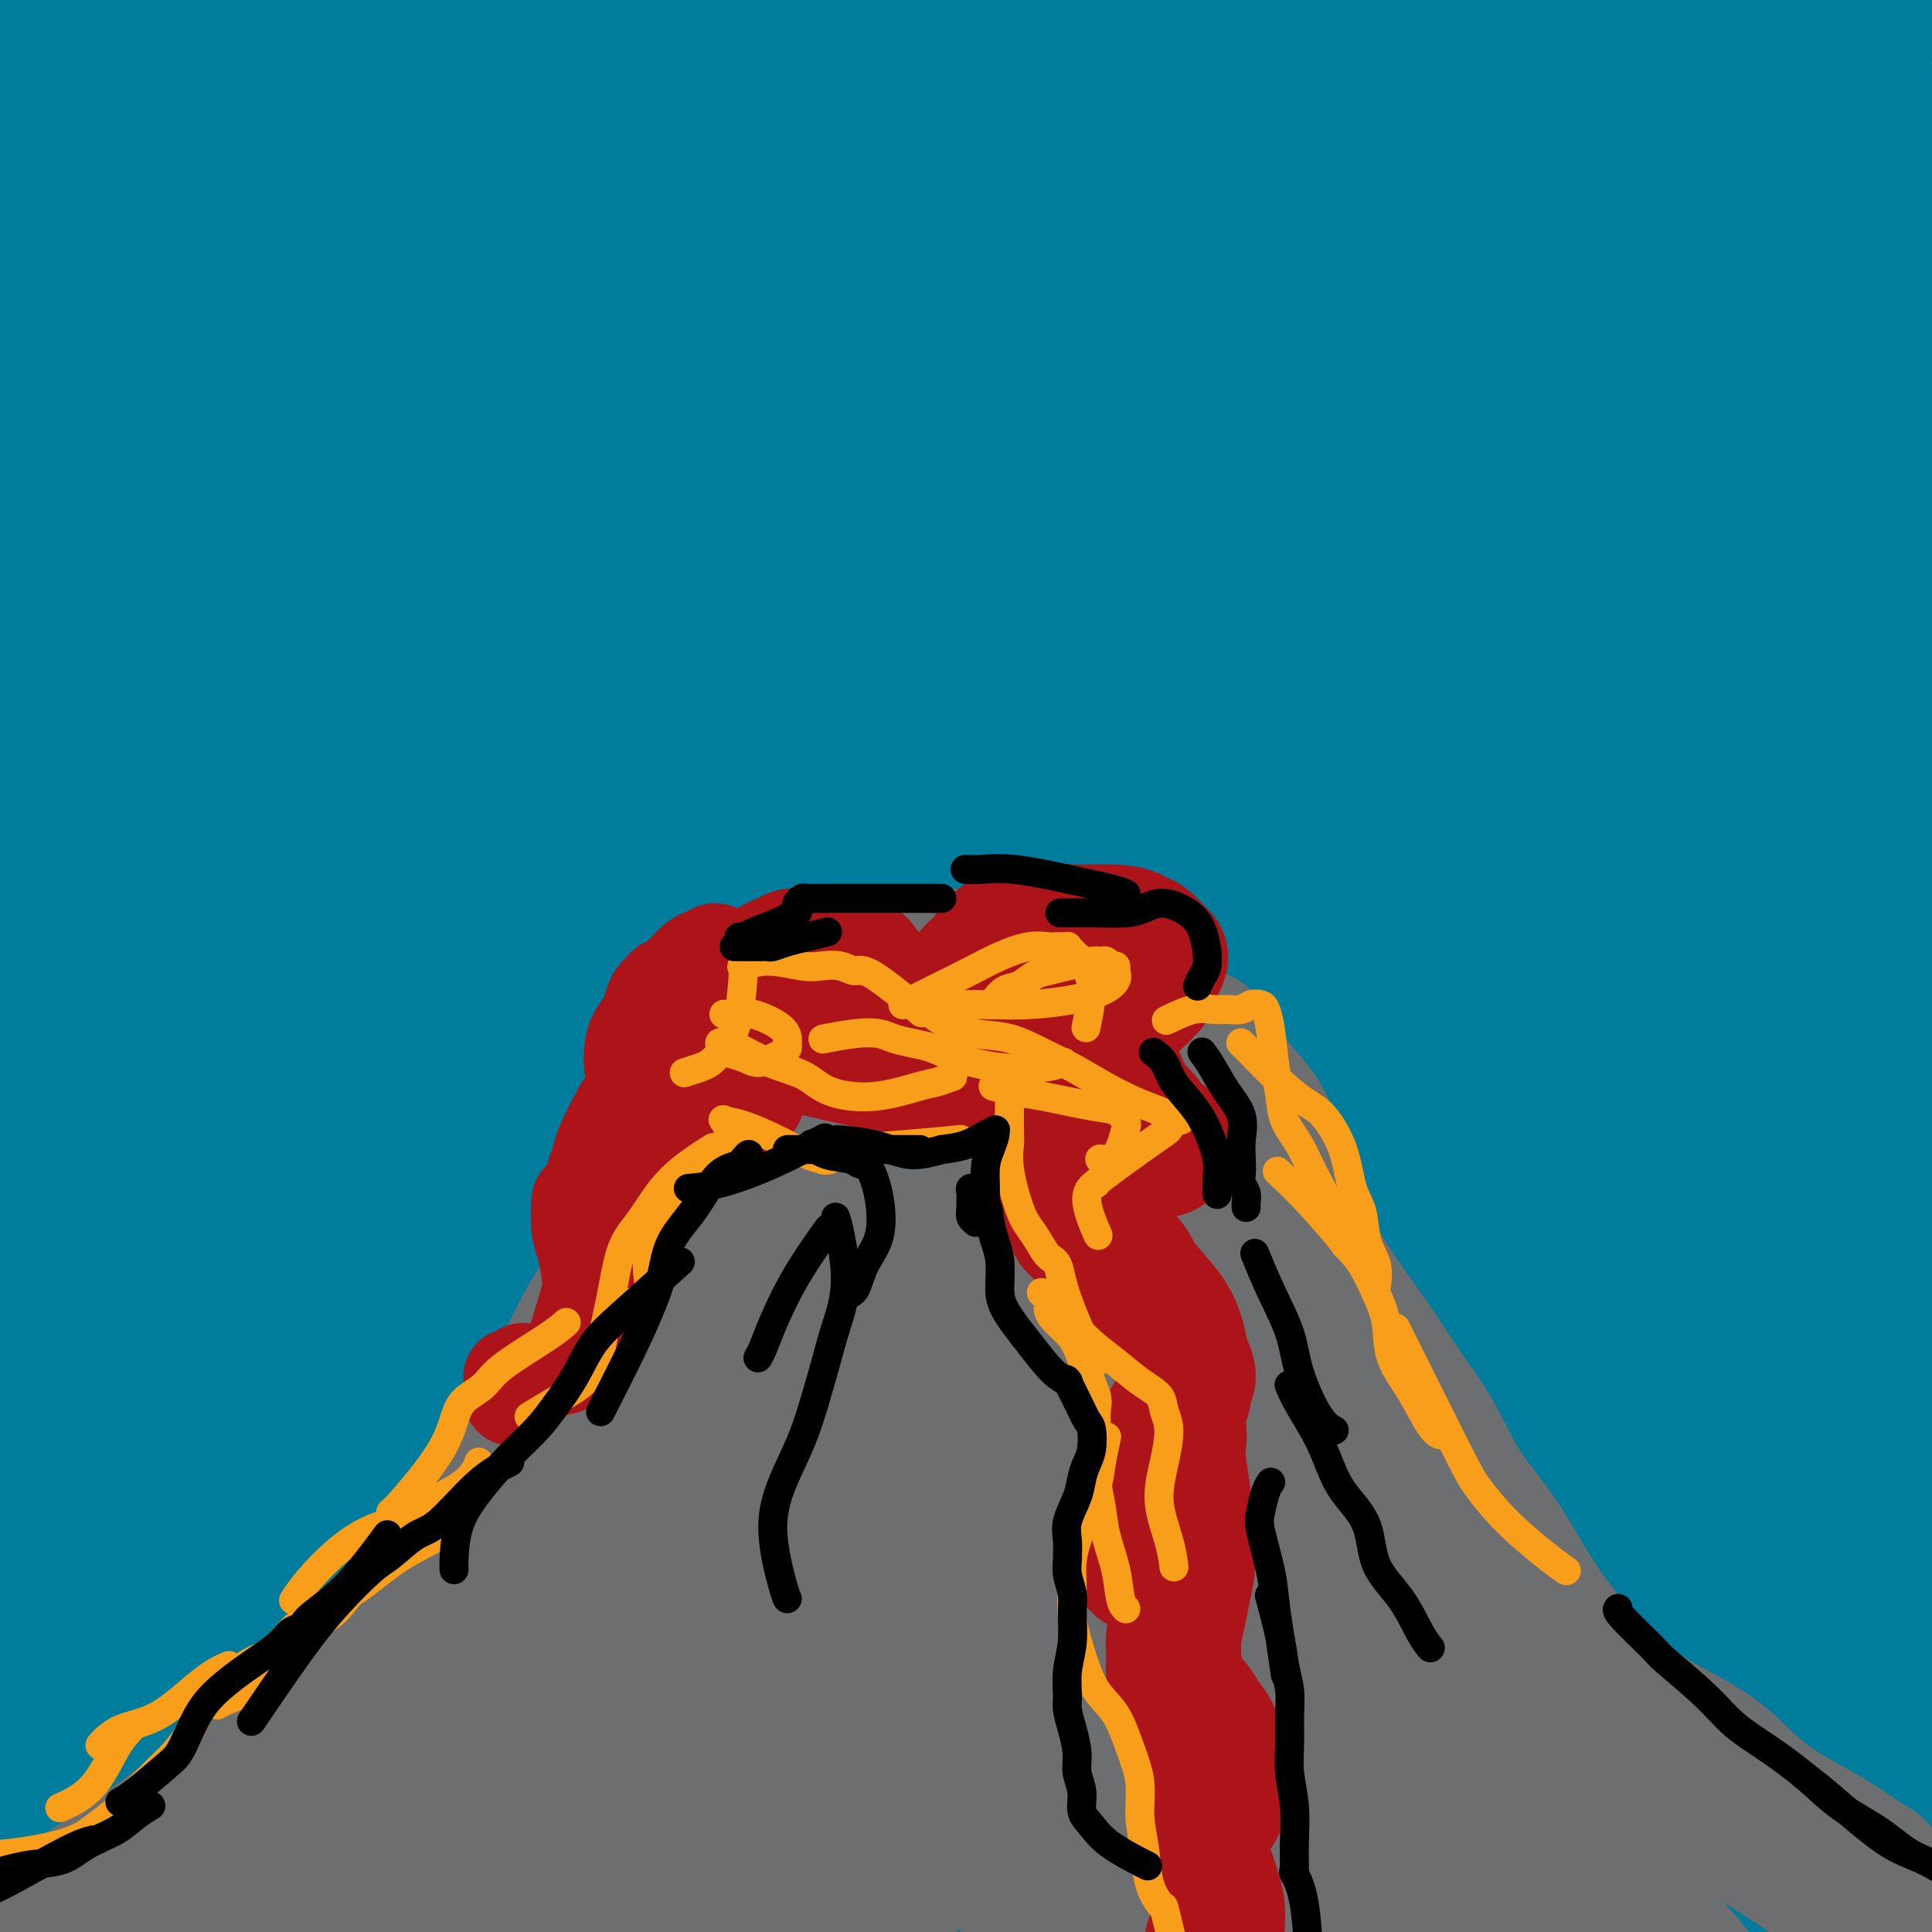 <svg viewBox='0 0 400 400' version='1.1' xmlns='http://www.w3.org/2000/svg' xmlns:xlink='http://www.w3.org/1999/xlink'><g fill='none' stroke='rgb(0,124,156)' stroke-width='28' stroke-linecap='round' stroke-linejoin='round'><path d='M332,57c-0.378,-0.206 -0.757,-0.413 0,0c0.757,0.413 2.648,1.445 0,0c-2.648,-1.445 -9.837,-5.366 -19,-9c-9.163,-3.634 -20.300,-6.981 -30,-10c-9.700,-3.019 -17.963,-5.711 -27,-9c-9.037,-3.289 -18.850,-7.174 -25,-10c-6.150,-2.826 -8.639,-4.592 -10,-6c-1.361,-1.408 -1.593,-2.457 0,-3c1.593,-0.543 5.012,-0.580 12,0c6.988,0.580 17.545,1.777 28,4c10.455,2.223 20.809,5.472 31,9c10.191,3.528 20.218,7.335 29,11c8.782,3.665 16.320,7.190 23,10c6.680,2.810 12.501,4.907 17,8c4.499,3.093 7.674,7.181 10,9c2.326,1.819 3.802,1.368 3,0c-0.802,-1.368 -3.883,-3.652 -8,-6c-4.117,-2.348 -9.270,-4.759 -16,-8c-6.730,-3.241 -15.039,-7.310 -25,-11c-9.961,-3.690 -21.576,-6.999 -33,-11c-11.424,-4.001 -22.656,-8.693 -34,-12c-11.344,-3.307 -22.799,-5.228 -31,-7c-8.201,-1.772 -13.147,-3.396 -16,-4c-2.853,-0.604 -3.612,-0.189 -3,0c0.612,0.189 2.594,0.152 8,1c5.406,0.848 14.237,2.581 26,5c11.763,2.419 26.459,5.524 42,10c15.541,4.476 31.929,10.323 48,15c16.071,4.677 31.827,8.182 45,11c13.173,2.818 23.764,4.948 31,6c7.236,1.052 11.118,1.026 15,1'/><path d='M423,51c7.903,0.399 4.661,-2.105 3,-4c-1.661,-1.895 -1.742,-3.183 -5,-5c-3.258,-1.817 -9.695,-4.162 -15,-7c-5.305,-2.838 -9.480,-6.167 -27,-12c-17.520,-5.833 -48.385,-14.169 -64,-18c-15.615,-3.831 -15.978,-3.159 -25,-5c-9.022,-1.841 -26.702,-6.197 -38,-8c-11.298,-1.803 -16.213,-1.054 -19,-1c-2.787,0.054 -3.445,-0.586 -2,0c1.445,0.586 4.994,2.397 10,4c5.006,1.603 11.468,2.997 19,5c7.532,2.003 16.135,4.615 25,7c8.865,2.385 17.994,4.544 28,7c10.006,2.456 20.890,5.207 31,8c10.110,2.793 19.447,5.626 29,8c9.553,2.374 19.322,4.290 26,5c6.678,0.710 10.264,0.214 12,0c1.736,-0.214 1.622,-0.147 0,-1c-1.622,-0.853 -4.753,-2.627 -12,-6c-7.247,-3.373 -18.611,-8.346 -31,-13c-12.389,-4.654 -25.803,-8.989 -40,-13c-14.197,-4.011 -29.175,-7.697 -41,-11c-11.825,-3.303 -20.495,-6.224 -28,-8c-7.505,-1.776 -13.844,-2.408 -18,-2c-4.156,0.408 -6.128,1.854 -6,3c0.128,1.146 2.355,1.991 9,5c6.645,3.009 17.709,8.182 30,13c12.291,4.818 25.810,9.281 38,13c12.190,3.719 23.051,6.694 33,10c9.949,3.306 18.985,6.945 26,9c7.015,2.055 12.007,2.528 17,3'/><path d='M388,37c18.906,5.669 9.172,2.341 6,1c-3.172,-1.341 0.217,-0.694 -4,-3c-4.217,-2.306 -16.040,-7.566 -22,-10c-5.960,-2.434 -6.058,-2.042 -11,-4c-4.942,-1.958 -14.729,-6.267 -26,-9c-11.271,-2.733 -24.026,-3.889 -38,-6c-13.974,-2.111 -29.166,-5.175 -43,-7c-13.834,-1.825 -26.310,-2.409 -37,-3c-10.690,-0.591 -19.594,-1.187 -27,-1c-7.406,0.187 -13.314,1.159 -17,2c-3.686,0.841 -5.151,1.553 -5,3c0.151,1.447 1.917,3.631 9,7c7.083,3.369 19.483,7.923 32,13c12.517,5.077 25.150,10.675 40,16c14.850,5.325 31.917,10.375 47,16c15.083,5.625 28.182,11.824 40,17c11.818,5.176 22.353,9.331 30,13c7.647,3.669 12.404,6.854 15,9c2.596,2.146 3.030,3.252 0,3c-3.030,-0.252 -9.525,-1.864 -21,-6c-11.475,-4.136 -27.929,-10.798 -47,-18c-19.071,-7.202 -40.758,-14.945 -62,-21c-21.242,-6.055 -42.039,-10.421 -61,-15c-18.961,-4.579 -36.085,-9.370 -49,-13c-12.915,-3.630 -21.621,-6.098 -27,-7c-5.379,-0.902 -7.430,-0.238 -8,0c-0.570,0.238 0.342,0.050 4,1c3.658,0.950 10.063,3.038 22,7c11.937,3.962 29.406,9.797 52,17c22.594,7.203 50.313,15.772 75,24c24.687,8.228 46.344,16.114 68,24'/><path d='M323,87c43.878,14.579 43.074,14.528 49,17c5.926,2.472 18.582,7.468 28,12c9.418,4.532 15.598,8.599 3,5c-12.598,-3.599 -43.975,-14.863 -61,-21c-17.025,-6.137 -19.698,-7.146 -38,-13c-18.302,-5.854 -52.232,-16.554 -80,-25c-27.768,-8.446 -49.374,-14.638 -71,-20c-21.626,-5.362 -43.272,-9.894 -61,-14c-17.728,-4.106 -31.537,-7.786 -41,-10c-9.463,-2.214 -14.579,-2.963 -17,-3c-2.421,-0.037 -2.147,0.637 1,2c3.147,1.363 9.168,3.415 21,7c11.832,3.585 29.476,8.704 54,17c24.524,8.296 55.929,19.769 87,31c31.071,11.231 61.808,22.219 86,31c24.192,8.781 41.839,15.353 56,21c14.161,5.647 24.834,10.367 32,14c7.166,3.633 10.823,6.177 12,7c1.177,0.823 -0.127,-0.076 -8,-3c-7.873,-2.924 -22.314,-7.873 -43,-15c-20.686,-7.127 -47.618,-16.431 -74,-25c-26.382,-8.569 -52.214,-16.401 -77,-23c-24.786,-6.599 -48.524,-11.964 -69,-17c-20.476,-5.036 -37.689,-9.745 -50,-13c-12.311,-3.255 -19.721,-5.058 -24,-6c-4.279,-0.942 -5.425,-1.023 -5,-1c0.425,0.023 2.423,0.150 8,2c5.577,1.850 14.732,5.424 28,10c13.268,4.576 30.649,10.155 50,17c19.351,6.845 40.672,14.956 62,23c21.328,8.044 42.664,16.022 64,24'/><path d='M245,118c42.927,15.307 44.246,15.574 53,20c8.754,4.426 24.944,13.011 37,19c12.056,5.989 19.976,9.382 25,13c5.024,3.618 7.150,7.462 8,9c0.850,1.538 0.425,0.769 0,0'/><path d='M330,165c-2.637,-1.204 -5.274,-2.407 -32,-11c-26.726,-8.593 -77.540,-24.575 -101,-32c-23.460,-7.425 -19.566,-6.293 -31,-9c-11.434,-2.707 -38.197,-9.251 -58,-14c-19.803,-4.749 -32.647,-7.701 -43,-10c-10.353,-2.299 -18.217,-3.945 -22,-5c-3.783,-1.055 -3.487,-1.520 -3,-1c0.487,0.520 1.164,2.024 6,4c4.836,1.976 13.829,4.425 28,9c14.171,4.575 33.518,11.277 56,19c22.482,7.723 48.099,16.468 72,25c23.901,8.532 46.085,16.853 64,24c17.915,7.147 31.562,13.121 42,18c10.438,4.879 17.666,8.662 21,11c3.334,2.338 2.773,3.231 1,4c-1.773,0.769 -4.758,1.413 -15,-2c-10.242,-3.413 -27.739,-10.884 -48,-18c-20.261,-7.116 -43.285,-13.878 -65,-21c-21.715,-7.122 -42.121,-14.602 -63,-21c-20.879,-6.398 -42.233,-11.712 -60,-17c-17.767,-5.288 -31.948,-10.551 -42,-14c-10.052,-3.449 -15.975,-5.083 -19,-6c-3.025,-0.917 -3.153,-1.115 -3,-1c0.153,0.115 0.588,0.545 9,3c8.412,2.455 24.802,6.935 44,13c19.198,6.065 41.205,13.715 67,22c25.795,8.285 55.379,17.203 81,26c25.621,8.797 47.280,17.471 65,25c17.720,7.529 31.502,13.912 43,20c11.498,6.088 20.714,11.882 26,16c5.286,4.118 6.643,6.559 8,9'/><path d='M358,231c1.217,2.197 0.261,3.191 -5,3c-5.261,-0.191 -14.825,-1.565 -25,-4c-10.175,-2.435 -20.959,-5.931 -58,-18c-37.041,-12.069 -100.338,-32.710 -137,-44c-36.662,-11.290 -46.690,-13.229 -60,-17c-13.310,-3.771 -29.902,-9.372 -41,-13c-11.098,-3.628 -16.701,-5.281 -19,-6c-2.299,-0.719 -1.295,-0.504 0,0c1.295,0.504 2.880,1.297 11,4c8.120,2.703 22.776,7.316 40,13c17.224,5.684 37.017,12.439 61,21c23.983,8.561 52.157,18.926 79,29c26.843,10.074 52.354,19.855 73,28c20.646,8.145 36.425,14.652 50,21c13.575,6.348 24.944,12.537 33,18c8.056,5.463 12.799,10.201 14,13c1.201,2.799 -1.140,3.658 -8,2c-6.860,-1.658 -18.238,-5.835 -36,-12c-17.762,-6.165 -41.906,-14.319 -66,-22c-24.094,-7.681 -48.136,-14.889 -71,-22c-22.864,-7.111 -44.548,-14.124 -66,-20c-21.452,-5.876 -42.672,-10.616 -60,-15c-17.328,-4.384 -30.764,-8.414 -40,-11c-9.236,-2.586 -14.274,-3.729 -17,-4c-2.726,-0.271 -3.142,0.329 -1,2c2.142,1.671 6.842,4.412 18,8c11.158,3.588 28.774,8.024 49,14c20.226,5.976 43.061,13.494 71,23c27.939,9.506 60.983,21.002 81,28c20.017,6.998 27.009,9.499 34,12'/><path d='M262,262c50.996,18.309 60.986,25.582 71,32c10.014,6.418 20.052,11.982 26,16c5.948,4.018 7.806,6.489 8,8c0.194,1.511 -1.276,2.063 -6,1c-4.724,-1.063 -12.701,-3.742 -30,-10c-17.299,-6.258 -43.920,-16.096 -67,-24c-23.080,-7.904 -42.621,-13.874 -78,-22c-35.379,-8.126 -86.598,-18.409 -111,-23c-24.402,-4.591 -21.989,-3.491 -32,-5c-10.011,-1.509 -32.446,-5.626 -43,-8c-10.554,-2.374 -9.226,-3.006 -10,-3c-0.774,0.006 -3.650,0.648 0,2c3.650,1.352 13.826,3.412 33,7c19.174,3.588 47.345,8.705 76,15c28.655,6.295 57.793,13.770 87,22c29.207,8.230 58.482,17.216 81,25c22.518,7.784 38.278,14.368 53,20c14.722,5.632 28.405,10.313 37,14c8.595,3.687 12.104,6.381 13,8c0.896,1.619 -0.819,2.162 -10,0c-9.181,-2.162 -25.829,-7.028 -50,-14c-24.171,-6.972 -55.865,-16.049 -85,-23c-29.135,-6.951 -55.710,-11.777 -81,-17c-25.290,-5.223 -49.295,-10.844 -71,-15c-21.705,-4.156 -41.109,-6.846 -54,-9c-12.891,-2.154 -19.269,-3.773 -23,-4c-3.731,-0.227 -4.815,0.936 2,3c6.815,2.064 21.528,5.027 42,10c20.472,4.973 46.704,11.954 77,20c30.296,8.046 64.656,17.156 95,26c30.344,8.844 56.672,17.422 83,26'/><path d='M295,340c58.519,17.025 55.316,17.088 64,21c8.684,3.912 29.256,11.672 44,18c14.744,6.328 23.660,11.224 18,12c-5.660,0.776 -25.897,-2.570 -38,-5c-12.103,-2.430 -16.073,-3.946 -40,-10c-23.927,-6.054 -67.809,-16.645 -101,-24c-33.191,-7.355 -55.689,-11.472 -77,-16c-21.311,-4.528 -41.436,-9.467 -58,-13c-16.564,-3.533 -29.569,-5.662 -40,-8c-10.431,-2.338 -18.290,-4.886 -24,-7c-5.710,-2.114 -9.273,-3.793 -12,-5c-2.727,-1.207 -4.619,-1.941 -6,-2c-1.381,-0.059 -2.253,0.556 3,3c5.253,2.444 16.629,6.716 33,11c16.371,4.284 37.737,8.580 62,14c24.263,5.420 51.423,11.964 78,19c26.577,7.036 52.572,14.565 75,21c22.428,6.435 41.291,11.777 57,18c15.709,6.223 28.265,13.327 36,18c7.735,4.673 10.648,6.914 11,9c0.352,2.086 -1.857,4.016 -13,3c-11.143,-1.016 -31.222,-4.979 -57,-11c-25.778,-6.021 -57.257,-14.100 -86,-20c-28.743,-5.900 -54.752,-9.621 -80,-14c-25.248,-4.379 -49.736,-9.415 -71,-13c-21.264,-3.585 -39.305,-5.719 -51,-8c-11.695,-2.281 -17.042,-4.708 -19,-6c-1.958,-1.292 -0.525,-1.449 7,-2c7.525,-0.551 21.141,-1.494 42,-1c20.859,0.494 48.960,2.427 78,6c29.040,3.573 59.020,8.787 89,14'/><path d='M219,362c27.168,5.272 50.589,11.454 70,16c19.411,4.546 34.814,7.458 47,11c12.186,3.542 21.156,7.713 24,10c2.844,2.287 -0.437,2.688 -1,3c-0.563,0.312 1.592,0.534 -25,-3c-26.592,-3.534 -81.932,-10.824 -108,-14c-26.068,-3.176 -22.864,-2.236 -37,-3c-14.136,-0.764 -45.614,-3.231 -69,-5c-23.386,-1.769 -38.682,-2.841 -52,-3c-13.318,-0.159 -24.657,0.595 -31,1c-6.343,0.405 -7.690,0.460 -7,1c0.690,0.540 3.417,1.564 15,3c11.583,1.436 32.021,3.285 59,6c26.979,2.715 60.498,6.296 93,11c32.502,4.704 63.988,10.530 90,14c26.012,3.470 46.551,4.582 62,6c15.449,1.418 25.808,3.141 32,4c6.192,0.859 8.219,0.855 6,1c-2.219,0.145 -8.683,0.440 -23,-1c-14.317,-1.440 -36.488,-4.616 -61,-7c-24.512,-2.384 -51.363,-3.975 -76,-5c-24.637,-1.025 -47.058,-1.484 -67,-2c-19.942,-0.516 -37.406,-1.088 -52,-1c-14.594,0.088 -26.317,0.835 -35,1c-8.683,0.165 -14.326,-0.252 -18,0c-3.674,0.252 -5.377,1.174 -6,2c-0.623,0.826 -0.164,1.556 2,2c2.164,0.444 6.034,0.604 14,1c7.966,0.396 20.029,1.030 36,1c15.971,-0.030 35.849,-0.723 54,-1c18.151,-0.277 34.576,-0.139 51,0'/><path d='M206,411c21.472,0.003 22.653,0.509 26,1c3.347,0.491 8.859,0.965 5,2c-3.859,1.035 -17.089,2.630 -25,3c-7.911,0.370 -10.502,-0.484 -22,-1c-11.498,-0.516 -31.903,-0.694 -51,-1c-19.097,-0.306 -36.885,-0.740 -54,-1c-17.115,-0.260 -33.556,-0.345 -47,-1c-13.444,-0.655 -23.892,-1.882 -32,-3c-8.108,-1.118 -13.876,-2.129 -16,-3c-2.124,-0.871 -0.604,-1.602 0,-2c0.604,-0.398 0.292,-0.463 0,-1c-0.292,-0.537 -0.566,-1.545 0,-3c0.566,-1.455 1.970,-3.356 8,-6c6.030,-2.644 16.686,-6.029 28,-9c11.314,-2.971 23.286,-5.527 35,-8c11.714,-2.473 23.172,-4.863 36,-7c12.828,-2.137 27.027,-4.022 40,-6c12.973,-1.978 24.719,-4.050 35,-5c10.281,-0.950 19.095,-0.780 24,-1c4.905,-0.220 5.900,-0.832 6,-1c0.100,-0.168 -0.693,0.106 -6,-1c-5.307,-1.106 -15.126,-3.593 -30,-6c-14.874,-2.407 -34.804,-4.734 -53,-8c-18.196,-3.266 -34.658,-7.471 -50,-11c-15.342,-3.529 -29.563,-6.383 -41,-9c-11.437,-2.617 -20.088,-4.998 -25,-7c-4.912,-2.002 -6.084,-3.625 -7,-5c-0.916,-1.375 -1.575,-2.503 1,-4c2.575,-1.497 8.386,-3.365 20,-5c11.614,-1.635 29.033,-3.039 49,-3c19.967,0.039 42.484,1.519 65,3'/><path d='M125,302c22.128,1.883 44.948,5.090 65,8c20.052,2.910 37.337,5.523 51,8c13.663,2.477 23.703,4.819 29,7c5.297,2.181 5.850,4.200 6,5c0.150,0.800 -0.102,0.380 -5,-1c-4.898,-1.380 -14.441,-3.721 -29,-6c-14.559,-2.279 -34.132,-4.496 -53,-8c-18.868,-3.504 -37.030,-8.294 -55,-12c-17.970,-3.706 -35.750,-6.330 -50,-9c-14.250,-2.670 -24.972,-5.388 -33,-8c-8.028,-2.612 -13.363,-5.117 -16,-7c-2.637,-1.883 -2.576,-3.143 -2,-4c0.576,-0.857 1.666,-1.310 4,-2c2.334,-0.690 5.912,-1.618 13,-1c7.088,0.618 17.686,2.784 30,6c12.314,3.216 26.342,7.484 42,13c15.658,5.516 32.945,12.279 50,20c17.055,7.721 33.880,16.401 49,24c15.120,7.599 28.537,14.118 39,20c10.463,5.882 17.973,11.128 22,15c4.027,3.872 4.572,6.372 4,8c-0.572,1.628 -2.261,2.385 -8,2c-5.739,-0.385 -15.529,-1.913 -29,-5c-13.471,-3.087 -30.623,-7.733 -46,-12c-15.377,-4.267 -28.979,-8.154 -43,-13c-14.021,-4.846 -28.459,-10.649 -40,-16c-11.541,-5.351 -20.184,-10.249 -29,-16c-8.816,-5.751 -17.806,-12.356 -25,-18c-7.194,-5.644 -12.591,-10.327 -17,-16c-4.409,-5.673 -7.831,-12.335 -11,-18c-3.169,-5.665 -6.084,-10.332 -9,-15'/><path d='M29,251c-4.024,-7.779 -4.085,-10.728 -5,-14c-0.915,-3.272 -2.684,-6.869 -4,-9c-1.316,-2.131 -2.180,-2.796 -3,-3c-0.820,-0.204 -1.596,0.053 -2,0c-0.404,-0.053 -0.436,-0.417 0,3c0.436,3.417 1.341,10.615 2,19c0.659,8.385 1.073,17.957 2,28c0.927,10.043 2.369,20.559 4,31c1.631,10.441 3.453,20.809 6,31c2.547,10.191 5.819,20.205 8,29c2.181,8.795 3.269,16.370 4,23c0.731,6.630 1.104,12.317 1,16c-0.104,3.683 -0.684,5.364 -1,6c-0.316,0.636 -0.366,0.227 -1,-1c-0.634,-1.227 -1.850,-3.271 -3,-7c-1.150,-3.729 -2.234,-9.143 -4,-16c-1.766,-6.857 -4.213,-15.157 -6,-24c-1.787,-8.843 -2.912,-18.229 -4,-29c-1.088,-10.771 -2.138,-22.926 -3,-35c-0.862,-12.074 -1.537,-24.067 -2,-35c-0.463,-10.933 -0.716,-20.805 -1,-30c-0.284,-9.195 -0.599,-17.712 -1,-24c-0.401,-6.288 -0.886,-10.345 -1,-13c-0.114,-2.655 0.145,-3.908 0,-4c-0.145,-0.092 -0.692,0.976 -1,2c-0.308,1.024 -0.376,2.005 -2,5c-1.624,2.995 -4.802,8.004 -7,16c-2.198,7.996 -3.414,18.978 -4,31c-0.586,12.022 -0.542,25.083 0,38c0.542,12.917 1.584,25.691 3,38c1.416,12.309 3.208,24.155 5,36'/><path d='M9,359c2.381,16.595 4.333,21.082 6,28c1.667,6.918 3.050,16.266 4,22c0.950,5.734 1.466,7.853 2,9c0.534,1.147 1.087,1.321 1,1c-0.087,-0.321 -0.814,-1.138 -1,-2c-0.186,-0.862 0.170,-1.768 0,-5c-0.170,-3.232 -0.867,-8.790 -2,-16c-1.133,-7.210 -2.703,-16.071 -4,-26c-1.297,-9.929 -2.320,-20.927 -3,-33c-0.680,-12.073 -1.018,-25.222 -2,-38c-0.982,-12.778 -2.608,-25.185 -3,-38c-0.392,-12.815 0.451,-26.037 1,-38c0.549,-11.963 0.805,-22.667 0,-33c-0.805,-10.333 -2.672,-20.295 -3,-29c-0.328,-8.705 0.884,-16.151 1,-23c0.116,-6.849 -0.863,-13.099 -1,-18c-0.137,-4.901 0.570,-8.451 1,-11c0.430,-2.549 0.585,-4.096 1,-5c0.415,-0.904 1.090,-1.164 1,-1c-0.090,0.164 -0.945,0.753 -1,2c-0.055,1.247 0.690,3.152 1,7c0.310,3.848 0.184,9.638 1,18c0.816,8.362 2.572,19.296 5,31c2.428,11.704 5.528,24.177 8,35c2.472,10.823 4.318,19.997 6,29c1.682,9.003 3.202,17.836 4,24c0.798,6.164 0.874,9.660 1,12c0.126,2.340 0.302,3.524 0,4c-0.302,0.476 -1.081,0.244 -2,-1c-0.919,-1.244 -1.977,-3.498 -3,-8c-1.023,-4.502 -2.012,-11.251 -3,-18'/><path d='M25,238c-2.240,-9.409 -3.841,-19.432 -5,-30c-1.159,-10.568 -1.878,-21.680 -3,-33c-1.122,-11.320 -2.649,-22.848 -4,-34c-1.351,-11.152 -2.525,-21.928 -3,-33c-0.475,-11.072 -0.249,-22.441 0,-32c0.249,-9.559 0.521,-17.309 1,-24c0.479,-6.691 1.163,-12.324 2,-17c0.837,-4.676 1.826,-8.394 3,-11c1.174,-2.606 2.534,-4.101 4,-5c1.466,-0.899 3.037,-1.201 5,-1c1.963,0.201 4.317,0.906 9,3c4.683,2.094 11.696,5.579 19,10c7.304,4.421 14.898,9.779 23,16c8.102,6.221 16.711,13.306 26,19c9.289,5.694 19.257,9.997 28,15c8.743,5.003 16.262,10.705 22,14c5.738,3.295 9.695,4.183 12,5c2.305,0.817 2.957,1.565 2,2c-0.957,0.435 -3.522,0.559 -9,-1c-5.478,-1.559 -13.869,-4.800 -34,-12c-20.131,-7.200 -52.001,-18.358 -67,-24c-14.999,-5.642 -13.125,-5.770 -20,-9c-6.875,-3.230 -22.498,-9.564 -32,-15c-9.502,-5.436 -12.881,-9.974 -14,-14c-1.119,-4.026 0.023,-7.540 0,-10c-0.023,-2.460 -1.211,-3.866 0,-5c1.211,-1.134 4.822,-1.997 15,-3c10.178,-1.003 26.924,-2.145 42,-2c15.076,0.145 28.482,1.578 43,3c14.518,1.422 30.148,2.835 42,5c11.852,2.165 19.926,5.083 28,8'/><path d='M160,23c7.912,2.321 13.691,4.124 17,5c3.309,0.876 4.149,0.823 4,1c-0.149,0.177 -1.287,0.582 -3,1c-1.713,0.418 -4.000,0.849 -17,-1c-13.000,-1.849 -36.711,-5.979 -48,-8c-11.289,-2.021 -10.155,-1.932 -17,-3c-6.845,-1.068 -21.668,-3.291 -33,-5c-11.332,-1.709 -19.173,-2.903 -26,-4c-6.827,-1.097 -12.641,-2.097 -16,-3c-3.359,-0.903 -4.263,-1.709 -5,-2c-0.737,-0.291 -1.309,-0.069 -1,0c0.309,0.069 1.498,-0.017 8,0c6.502,0.017 18.319,0.138 30,0c11.681,-0.138 23.228,-0.534 36,0c12.772,0.534 26.768,2.000 39,3c12.232,1.000 22.698,1.536 32,2c9.302,0.464 17.439,0.857 23,1c5.561,0.143 8.545,0.038 10,0c1.455,-0.038 1.381,-0.007 1,0c-0.381,0.007 -1.068,-0.010 -4,0c-2.932,0.010 -8.109,0.049 -17,0c-8.891,-0.049 -21.498,-0.184 -34,0c-12.502,0.184 -24.901,0.688 -38,1c-13.099,0.312 -26.897,0.431 -39,1c-12.103,0.569 -22.511,1.588 -31,2c-8.489,0.412 -15.061,0.218 -20,1c-4.939,0.782 -8.246,2.541 -10,4c-1.754,1.459 -1.955,2.618 -1,4c0.955,1.382 3.065,2.988 10,5c6.935,2.012 18.696,4.432 34,7c15.304,2.568 34.152,5.284 53,8'/><path d='M97,43c25.460,4.721 45.610,9.024 65,13c19.390,3.976 38.022,7.624 55,13c16.978,5.376 32.304,12.480 39,16c6.696,3.520 4.764,3.456 4,5c-0.764,1.544 -0.359,4.697 -5,6c-4.641,1.303 -14.328,0.757 -28,-1c-13.672,-1.757 -31.328,-4.727 -49,-8c-17.672,-3.273 -35.359,-6.851 -52,-10c-16.641,-3.149 -32.237,-5.870 -46,-8c-13.763,-2.130 -25.694,-3.671 -35,-5c-9.306,-1.329 -15.986,-2.448 -20,-3c-4.014,-0.552 -5.362,-0.539 -6,0c-0.638,0.539 -0.565,1.603 1,3c1.565,1.397 4.624,3.126 14,8c9.376,4.874 25.070,12.892 42,22c16.930,9.108 35.095,19.305 55,30c19.905,10.695 41.550,21.886 62,34c20.450,12.114 39.704,25.150 56,35c16.296,9.850 29.634,16.513 40,23c10.366,6.487 17.761,12.797 22,18c4.239,5.203 5.323,9.300 4,12c-1.323,2.700 -5.053,4.005 -14,2c-8.947,-2.005 -23.110,-7.320 -40,-13c-16.890,-5.680 -36.506,-11.726 -54,-18c-17.494,-6.274 -32.867,-12.776 -48,-19c-15.133,-6.224 -30.027,-12.171 -43,-18c-12.973,-5.829 -24.026,-11.540 -33,-17c-8.974,-5.460 -15.869,-10.670 -21,-15c-5.131,-4.330 -8.497,-7.781 -11,-10c-2.503,-2.219 -4.144,-3.205 -4,-4c0.144,-0.795 2.072,-1.397 4,-2'/><path d='M51,132c4.493,0.196 13.727,1.686 26,5c12.273,3.314 27.585,8.453 45,13c17.415,4.547 36.934,8.503 57,14c20.066,5.497 40.679,12.535 59,18c18.321,5.465 34.350,9.359 46,13c11.650,3.641 18.921,7.030 26,11c7.079,3.970 13.966,8.520 10,10c-3.966,1.480 -18.784,-0.109 -28,-2c-9.216,-1.891 -12.830,-4.084 -28,-9c-15.170,-4.916 -41.898,-12.555 -66,-20c-24.102,-7.445 -45.580,-14.696 -66,-22c-20.420,-7.304 -39.782,-14.661 -56,-20c-16.218,-5.339 -29.292,-8.660 -39,-12c-9.708,-3.340 -16.049,-6.701 -19,-9c-2.951,-2.299 -2.513,-3.537 -2,-4c0.513,-0.463 1.100,-0.150 6,1c4.900,1.150 14.114,3.136 28,7c13.886,3.864 32.443,9.606 49,16c16.557,6.394 31.113,13.441 44,21c12.887,7.559 24.105,15.629 32,22c7.895,6.371 12.467,11.044 14,15c1.533,3.956 0.028,7.194 -4,8c-4.028,0.806 -10.580,-0.819 -22,-3c-11.420,-2.181 -27.709,-4.918 -43,-8c-15.291,-3.082 -29.583,-6.509 -43,-10c-13.417,-3.491 -25.958,-7.045 -36,-10c-10.042,-2.955 -17.586,-5.311 -22,-7c-4.414,-1.689 -5.699,-2.710 -6,-3c-0.301,-0.290 0.380,0.153 2,1c1.620,0.847 4.177,2.099 13,6c8.823,3.901 23.911,10.450 39,17'/><path d='M67,191c16.467,7.456 30.633,14.096 44,21c13.367,6.904 25.934,14.074 36,21c10.066,6.926 17.632,13.610 23,18c5.368,4.390 8.536,6.488 9,8c0.464,1.512 -1.778,2.439 -7,2c-5.222,-0.439 -13.423,-2.245 -25,-6c-11.577,-3.755 -26.531,-9.459 -40,-14c-13.469,-4.541 -25.454,-7.919 -41,-13c-15.546,-5.081 -34.654,-11.864 -43,-15c-8.346,-3.136 -5.931,-2.625 -6,-3c-0.069,-0.375 -2.622,-1.635 -3,-2c-0.378,-0.365 1.420,0.166 7,2c5.580,1.834 14.941,4.973 28,9c13.059,4.027 29.816,8.942 46,15c16.184,6.058 31.796,13.257 43,19c11.204,5.743 18.000,10.029 22,14c4.000,3.971 5.202,7.626 5,10c-0.202,2.374 -1.809,3.469 -9,3c-7.191,-0.469 -19.967,-2.500 -33,-6c-13.033,-3.500 -26.324,-8.469 -39,-13c-12.676,-4.531 -24.737,-8.626 -35,-13c-10.263,-4.374 -18.729,-9.029 -24,-13c-5.271,-3.971 -7.348,-7.260 -8,-10c-0.652,-2.740 0.120,-4.933 1,-7c0.880,-2.067 1.870,-4.008 5,-6c3.130,-1.992 8.402,-4.034 15,-6c6.598,-1.966 14.522,-3.856 20,-6c5.478,-2.144 8.510,-4.544 9,-9c0.490,-4.456 -1.560,-10.969 -6,-17c-4.440,-6.031 -11.268,-11.580 -19,-18c-7.732,-6.420 -16.366,-13.710 -25,-21'/><path d='M17,135c-10.625,-9.538 -15.187,-13.883 -19,-18c-3.813,-4.117 -6.877,-8.005 -8,-10c-1.123,-1.995 -0.305,-2.096 0,-2c0.305,0.096 0.096,0.389 0,1c-0.096,0.611 -0.078,1.541 8,11c8.078,9.459 24.215,27.448 32,36c7.785,8.552 7.218,7.667 12,13c4.782,5.333 14.913,16.882 22,25c7.087,8.118 11.131,12.803 15,18c3.869,5.197 7.563,10.905 10,14c2.437,3.095 3.616,3.577 4,4c0.384,0.423 -0.029,0.787 -1,0c-0.971,-0.787 -2.500,-2.726 -5,-6c-2.500,-3.274 -5.970,-7.883 -11,-14c-5.030,-6.117 -11.619,-13.743 -17,-22c-5.381,-8.257 -9.553,-17.144 -13,-26c-3.447,-8.856 -6.168,-17.682 -8,-26c-1.832,-8.318 -2.774,-16.129 -3,-23c-0.226,-6.871 0.265,-12.802 1,-19c0.735,-6.198 1.713,-12.663 2,-17c0.287,-4.337 -0.118,-6.544 0,-9c0.118,-2.456 0.760,-5.159 1,-6c0.240,-0.841 0.080,0.181 0,0c-0.080,-0.181 -0.078,-1.565 0,2c0.078,3.565 0.234,12.080 0,20c-0.234,7.920 -0.856,15.247 -1,23c-0.144,7.753 0.192,15.934 0,23c-0.192,7.066 -0.912,13.019 -2,18c-1.088,4.981 -2.544,8.991 -4,13'/><path d='M32,158c-1.872,5.924 -3.552,5.236 -5,5c-1.448,-0.236 -2.665,-0.018 -4,0c-1.335,0.018 -2.789,-0.165 -6,-6c-3.211,-5.835 -8.179,-17.323 -10,-23c-1.821,-5.677 -0.494,-5.542 0,-6c0.494,-0.458 0.157,-1.510 2,-5c1.843,-3.490 5.867,-9.420 13,-14c7.133,-4.580 17.374,-7.811 29,-11c11.626,-3.189 24.635,-6.335 41,-9c16.365,-2.665 36.084,-4.850 54,-7c17.916,-2.150 34.029,-4.265 48,-6c13.971,-1.735 25.801,-3.090 36,-5c10.199,-1.910 18.769,-4.376 27,-6c8.231,-1.624 16.125,-2.405 24,-4c7.875,-1.595 15.732,-4.005 23,-6c7.268,-1.995 13.948,-3.575 20,-5c6.052,-1.425 11.477,-2.693 16,-4c4.523,-1.307 8.145,-2.652 11,-4c2.855,-1.348 4.943,-2.698 7,-4c2.057,-1.302 4.084,-2.554 6,-4c1.916,-1.446 3.722,-3.085 5,-5c1.278,-1.915 2.027,-4.107 3,-6c0.973,-1.893 2.171,-3.486 3,-5c0.829,-1.514 1.290,-2.948 2,-4c0.710,-1.052 1.668,-1.721 3,-3c1.332,-1.279 3.036,-3.169 4,-4c0.964,-0.831 1.186,-0.604 2,-1c0.814,-0.396 2.219,-1.414 3,-2c0.781,-0.586 0.937,-0.739 1,-1c0.063,-0.261 0.031,-0.631 0,-1'/><path d='M390,2c2.018,-1.828 0.563,-0.398 0,0c-0.563,0.398 -0.234,-0.236 -1,0c-0.766,0.236 -2.627,1.341 -5,3c-2.373,1.659 -5.259,3.873 -7,5c-1.741,1.127 -2.336,1.166 -4,2c-1.664,0.834 -4.396,2.464 -7,3c-2.604,0.536 -5.080,-0.023 -7,0c-1.920,0.023 -3.285,0.629 -5,1c-1.715,0.371 -3.781,0.508 -6,1c-2.219,0.492 -4.591,1.340 -7,2c-2.409,0.660 -4.853,1.132 -7,2c-2.147,0.868 -3.996,2.132 -5,3c-1.004,0.868 -1.163,1.339 -1,2c0.163,0.661 0.649,1.510 2,2c1.351,0.490 3.566,0.620 6,1c2.434,0.380 5.088,1.011 7,1c1.912,-0.011 3.081,-0.664 4,-1c0.919,-0.336 1.587,-0.357 3,-1c1.413,-0.643 3.572,-1.910 4,-3c0.428,-1.090 -0.876,-2.005 3,-4c3.876,-1.995 12.930,-5.070 18,-5c5.070,0.070 6.154,3.286 8,6c1.846,2.714 4.454,4.926 6,8c1.546,3.074 2.030,7.012 3,13c0.970,5.988 2.425,14.028 3,23c0.575,8.972 0.270,18.877 0,28c-0.270,9.123 -0.506,17.464 -1,26c-0.494,8.536 -1.247,17.268 -2,26'/><path d='M392,146c-0.900,14.166 -1.651,9.580 -3,30c-1.349,20.420 -3.297,65.845 -4,85c-0.703,19.155 -0.159,12.040 -1,17c-0.841,4.960 -3.065,21.996 -4,34c-0.935,12.004 -0.581,18.977 -1,26c-0.419,7.023 -1.611,14.098 -2,19c-0.389,4.902 0.026,7.633 0,9c-0.026,1.367 -0.491,1.371 -1,1c-0.509,-0.371 -1.060,-1.118 -2,-5c-0.940,-3.882 -2.268,-10.901 -4,-20c-1.732,-9.099 -3.868,-20.280 -5,-30c-1.132,-9.720 -1.261,-17.980 -1,-28c0.261,-10.020 0.910,-21.802 2,-34c1.090,-12.198 2.619,-24.813 4,-37c1.381,-12.187 2.613,-23.945 4,-35c1.387,-11.055 2.931,-21.407 4,-31c1.069,-9.593 1.665,-18.426 3,-26c1.335,-7.574 3.409,-13.890 5,-19c1.591,-5.110 2.698,-9.014 3,-11c0.302,-1.986 -0.202,-2.054 0,-2c0.202,0.054 1.110,0.231 1,1c-0.110,0.769 -1.236,2.129 -1,7c0.236,4.871 1.836,13.251 3,24c1.164,10.749 1.894,23.866 3,37c1.106,13.134 2.588,26.284 4,40c1.412,13.716 2.754,27.999 4,41c1.246,13.001 2.396,24.722 3,36c0.604,11.278 0.663,22.113 1,32c0.337,9.887 0.954,18.825 1,26c0.046,7.175 -0.477,12.588 -1,18'/><path d='M407,351c-0.185,13.913 -1.146,10.697 -2,10c-0.854,-0.697 -1.599,1.127 -2,3c-0.401,1.873 -0.458,3.796 -1,-2c-0.542,-5.796 -1.571,-19.312 -3,-32c-1.429,-12.688 -3.259,-24.548 -5,-37c-1.741,-12.452 -3.392,-25.496 -5,-38c-1.608,-12.504 -3.173,-24.467 -5,-37c-1.827,-12.533 -3.915,-25.636 -6,-38c-2.085,-12.364 -4.166,-23.988 -6,-34c-1.834,-10.012 -3.422,-18.413 -5,-25c-1.578,-6.587 -3.148,-11.360 -4,-14c-0.852,-2.640 -0.987,-3.146 -1,-3c-0.013,0.146 0.098,0.946 0,3c-0.098,2.054 -0.403,5.362 0,12c0.403,6.638 1.513,16.605 3,28c1.487,11.395 3.351,24.218 5,37c1.649,12.782 3.083,25.522 4,39c0.917,13.478 1.318,27.692 2,41c0.682,13.308 1.646,25.708 2,37c0.354,11.292 0.098,21.476 0,30c-0.098,8.524 -0.039,15.387 0,20c0.039,4.613 0.056,6.977 0,8c-0.056,1.023 -0.185,0.707 0,0c0.185,-0.707 0.684,-1.805 -1,-9c-1.684,-7.195 -5.552,-20.488 -9,-32c-3.448,-11.512 -6.476,-21.245 -9,-32c-2.524,-10.755 -4.542,-22.532 -6,-33c-1.458,-10.468 -2.354,-19.626 -3,-29c-0.646,-9.374 -1.042,-18.964 -2,-28c-0.958,-9.036 -2.479,-17.518 -4,-26'/><path d='M344,170c-1.708,-16.614 -1.477,-16.648 -2,-19c-0.523,-2.352 -1.801,-7.022 -2,-10c-0.199,-2.978 0.681,-4.264 1,-1c0.319,3.264 0.077,11.079 0,16c-0.077,4.921 0.012,6.949 0,10c-0.012,3.051 -0.125,7.123 0,15c0.125,7.877 0.488,19.557 1,30c0.512,10.443 1.171,19.649 2,28c0.829,8.351 1.827,15.846 3,22c1.173,6.154 2.522,10.968 3,14c0.478,3.032 0.086,4.284 0,5c-0.086,0.716 0.134,0.897 0,0c-0.134,-0.897 -0.622,-2.872 -3,-10c-2.378,-7.128 -6.644,-19.407 -10,-30c-3.356,-10.593 -5.801,-19.498 -7,-27c-1.199,-7.502 -1.153,-13.601 -1,-20c0.153,-6.399 0.414,-13.096 1,-19c0.586,-5.904 1.497,-11.013 2,-16c0.503,-4.987 0.600,-9.852 1,-15c0.400,-5.148 1.105,-10.577 2,-17c0.895,-6.423 1.980,-13.838 4,-20c2.020,-6.162 4.973,-11.071 8,-16c3.027,-4.929 6.126,-9.880 9,-14c2.874,-4.120 5.523,-7.410 8,-11c2.477,-3.590 4.783,-7.480 7,-11c2.217,-3.520 4.345,-6.670 6,-9c1.655,-2.330 2.835,-3.841 4,-5c1.165,-1.159 2.314,-1.966 3,-1c0.686,0.966 0.910,3.705 1,7c0.090,3.295 0.045,7.148 0,11'/><path d='M385,57c-0.108,5.863 -0.879,11.522 -1,19c-0.121,7.478 0.409,16.775 0,24c-0.409,7.225 -1.757,12.376 -4,24c-2.243,11.624 -5.381,29.719 -7,37c-1.619,7.281 -1.719,3.746 -2,3c-0.281,-0.746 -0.743,1.296 -1,2c-0.257,0.704 -0.309,0.070 -1,-1c-0.691,-1.070 -2.021,-2.575 -3,-5c-0.979,-2.425 -1.607,-5.771 -2,-9c-0.393,-3.229 -0.549,-6.342 -1,-9c-0.451,-2.658 -1.195,-4.861 -1,-6c0.195,-1.139 1.331,-1.212 -1,-4c-2.331,-2.788 -8.127,-8.289 -15,-14c-6.873,-5.711 -14.821,-11.632 -18,-14c-3.179,-2.368 -1.590,-1.184 0,0'/></g>
<g fill='none' stroke='rgb(109,110,112)' stroke-width='28' stroke-linecap='round' stroke-linejoin='round'><path d='M249,215c0.014,0.070 0.028,0.139 0,0c-0.028,-0.139 -0.098,-0.488 0,0c0.098,0.488 0.364,1.811 2,4c1.636,2.189 4.642,5.244 7,8c2.358,2.756 4.067,5.212 5,8c0.933,2.788 1.091,5.908 2,9c0.909,3.092 2.569,6.154 4,9c1.431,2.846 2.633,5.474 4,8c1.367,2.526 2.900,4.951 5,8c2.100,3.049 4.765,6.722 7,10c2.235,3.278 4.038,6.162 6,9c1.962,2.838 4.084,5.632 6,9c1.916,3.368 3.627,7.311 6,11c2.373,3.689 5.409,7.123 8,11c2.591,3.877 4.737,8.198 8,13c3.263,4.802 7.643,10.085 11,14c3.357,3.915 5.691,6.462 9,10c3.309,3.538 7.592,8.065 11,12c3.408,3.935 5.942,7.276 9,10c3.058,2.724 6.641,4.829 10,7c3.359,2.171 6.494,4.407 10,7c3.506,2.593 7.381,5.543 11,8c3.619,2.457 6.980,4.421 10,6c3.020,1.579 5.698,2.771 8,4c2.302,1.229 4.229,2.494 6,3c1.771,0.506 3.385,0.253 5,0'/><path d='M419,413c4.067,1.311 4.733,1.089 5,1c0.267,-0.089 0.133,-0.044 0,0'/><path d='M142,230c-0.000,-0.001 -0.001,-0.003 0,0c0.001,0.003 0.002,0.010 0,0c-0.002,-0.010 -0.009,-0.037 0,0c0.009,0.037 0.032,0.140 0,0c-0.032,-0.140 -0.121,-0.521 0,0c0.121,0.521 0.452,1.946 0,5c-0.452,3.054 -1.688,7.738 -3,11c-1.312,3.262 -2.700,5.101 -4,7c-1.300,1.899 -2.513,3.858 -4,6c-1.487,2.142 -3.250,4.466 -5,7c-1.750,2.534 -3.489,5.276 -5,8c-1.511,2.724 -2.795,5.428 -4,8c-1.205,2.572 -2.330,5.011 -4,8c-1.670,2.989 -3.886,6.527 -6,10c-2.114,3.473 -4.128,6.880 -6,10c-1.872,3.120 -3.603,5.953 -6,9c-2.397,3.047 -5.461,6.306 -8,10c-2.539,3.694 -4.553,7.821 -7,11c-2.447,3.179 -5.328,5.409 -8,8c-2.672,2.591 -5.135,5.542 -8,8c-2.865,2.458 -6.130,4.422 -9,7c-2.870,2.578 -5.343,5.771 -8,8c-2.657,2.229 -5.496,3.495 -8,5c-2.504,1.505 -4.671,3.249 -7,5c-2.329,1.751 -4.819,3.510 -7,5c-2.181,1.490 -4.052,2.711 -6,4c-1.948,1.289 -3.974,2.644 -6,4'/><path d='M13,394c-6.567,4.376 -5.984,3.817 -7,4c-1.016,0.183 -3.631,1.107 -7,3c-3.369,1.893 -7.491,4.755 -9,6c-1.509,1.245 -0.406,0.874 0,1c0.406,0.126 0.116,0.750 0,1c-0.116,0.250 -0.058,0.125 0,0'/><path d='M243,226c0.026,-0.482 0.052,-0.964 1,-1c0.948,-0.036 2.820,0.374 5,1c2.180,0.626 4.670,1.466 7,3c2.330,1.534 4.499,3.760 6,6c1.501,2.240 2.333,4.493 3,7c0.667,2.507 1.167,5.266 2,8c0.833,2.734 1.999,5.442 3,8c1.001,2.558 1.839,4.968 3,8c1.161,3.032 2.647,6.688 4,10c1.353,3.312 2.573,6.280 4,9c1.427,2.720 3.063,5.192 5,8c1.937,2.808 4.177,5.952 6,9c1.823,3.048 3.231,5.999 5,9c1.769,3.001 3.899,6.051 6,9c2.101,2.949 4.173,5.797 7,9c2.827,3.203 6.408,6.760 10,10c3.592,3.240 7.193,6.162 11,9c3.807,2.838 7.818,5.591 12,8c4.182,2.409 8.534,4.473 12,7c3.466,2.527 6.045,5.516 9,8c2.955,2.484 6.284,4.462 9,6c2.716,1.538 4.819,2.636 7,4c2.181,1.364 4.441,2.992 6,4c1.559,1.008 2.418,1.394 3,2c0.582,0.606 0.887,1.432 1,2c0.113,0.568 0.032,0.876 0,1c-0.032,0.124 -0.016,0.062 0,0'/><path d='M390,390c11.225,9.085 -0.714,1.297 -6,-2c-5.286,-3.297 -3.920,-2.104 -4,-2c-0.080,0.104 -1.607,-0.881 -4,-2c-2.393,-1.119 -5.654,-2.373 -9,-4c-3.346,-1.627 -6.778,-3.626 -10,-6c-3.222,-2.374 -6.236,-5.121 -11,-9c-4.764,-3.879 -11.280,-8.890 -17,-14c-5.720,-5.110 -10.645,-10.319 -16,-16c-5.355,-5.681 -11.140,-11.835 -16,-17c-4.860,-5.165 -8.795,-9.340 -12,-14c-3.205,-4.660 -5.679,-9.806 -8,-14c-2.321,-4.194 -4.489,-7.438 -7,-12c-2.511,-4.562 -5.366,-10.442 -8,-15c-2.634,-4.558 -5.048,-7.792 -7,-11c-1.952,-3.208 -3.441,-6.389 -5,-9c-1.559,-2.611 -3.188,-4.652 -4,-6c-0.812,-1.348 -0.807,-2.002 -1,-3c-0.193,-0.998 -0.582,-2.341 -1,-3c-0.418,-0.659 -0.863,-0.635 -1,-1c-0.137,-0.365 0.035,-1.120 0,0c-0.035,1.120 -0.279,4.114 0,9c0.279,4.886 1.079,11.664 3,20c1.921,8.336 4.964,18.229 8,27c3.036,8.771 6.065,16.419 10,24c3.935,7.581 8.776,15.094 14,22c5.224,6.906 10.829,13.206 17,20c6.171,6.794 12.906,14.084 19,20c6.094,5.916 11.547,10.458 17,15'/><path d='M331,387c8.047,8.163 10.164,11.070 12,13c1.836,1.930 3.389,2.884 6,6c2.611,3.116 6.278,8.395 1,3c-5.278,-5.395 -19.501,-21.464 -30,-34c-10.499,-12.536 -17.273,-21.539 -24,-31c-6.727,-9.461 -13.407,-19.381 -18,-27c-4.593,-7.619 -7.099,-12.937 -9,-18c-1.901,-5.063 -3.199,-9.870 -5,-14c-1.801,-4.130 -4.107,-7.584 -6,-11c-1.893,-3.416 -3.375,-6.794 -5,-9c-1.625,-2.206 -3.395,-3.240 -4,-4c-0.605,-0.760 -0.047,-1.244 0,-1c0.047,0.244 -0.417,1.218 0,5c0.417,3.782 1.714,10.372 5,19c3.286,8.628 8.561,19.296 14,29c5.439,9.704 11.044,18.446 17,28c5.956,9.554 12.265,19.922 19,29c6.735,9.078 13.896,16.866 19,24c5.104,7.134 8.150,13.615 11,18c2.850,4.385 5.504,6.675 7,8c1.496,1.325 1.835,1.686 1,2c-0.835,0.314 -2.843,0.581 -7,-4c-4.157,-4.581 -10.461,-14.009 -20,-25c-9.539,-10.991 -22.311,-23.545 -33,-36c-10.689,-12.455 -19.295,-24.813 -26,-34c-6.705,-9.187 -11.509,-15.205 -15,-21c-3.491,-5.795 -5.671,-11.368 -7,-16c-1.329,-4.632 -1.808,-8.323 -2,-11c-0.192,-2.677 -0.096,-4.338 0,-6'/><path d='M232,269c-0.257,-2.941 0.100,-1.794 0,-2c-0.100,-0.206 -0.656,-1.764 0,0c0.656,1.764 2.525,6.850 4,9c1.475,2.150 2.556,1.363 9,22c6.444,20.637 18.252,62.696 23,82c4.748,19.304 2.438,15.852 2,17c-0.438,1.148 0.997,6.896 2,10c1.003,3.104 1.575,3.564 2,4c0.425,0.436 0.703,0.848 1,1c0.297,0.152 0.615,0.045 0,-2c-0.615,-2.045 -2.161,-6.027 -5,-14c-2.839,-7.973 -6.971,-19.936 -12,-32c-5.029,-12.064 -10.955,-24.228 -16,-35c-5.045,-10.772 -9.207,-20.151 -12,-28c-2.793,-7.849 -4.215,-14.168 -5,-19c-0.785,-4.832 -0.934,-8.178 -1,-10c-0.066,-1.822 -0.049,-2.121 0,-2c0.049,0.121 0.132,0.661 0,1c-0.132,0.339 -0.478,0.475 0,4c0.478,3.525 1.780,10.438 4,20c2.220,9.562 5.358,21.774 8,32c2.642,10.226 4.788,18.466 7,27c2.212,8.534 4.489,17.362 6,24c1.511,6.638 2.255,11.087 3,15c0.745,3.913 1.493,7.289 2,9c0.507,1.711 0.775,1.758 1,2c0.225,0.242 0.407,0.681 0,0c-0.407,-0.681 -1.402,-2.480 -4,-8c-2.598,-5.520 -6.799,-14.760 -11,-24'/><path d='M240,372c-4.529,-9.890 -8.851,-19.617 -12,-28c-3.149,-8.383 -5.124,-15.424 -7,-22c-1.876,-6.576 -3.653,-12.687 -5,-17c-1.347,-4.313 -2.264,-6.827 -2,-9c0.264,-2.173 1.711,-4.004 2,-4c0.289,0.004 -0.579,1.842 1,6c1.579,4.158 5.604,10.636 9,19c3.396,8.364 6.163,18.612 9,27c2.837,8.388 5.742,14.914 8,21c2.258,6.086 3.867,11.732 5,16c1.133,4.268 1.790,7.158 2,9c0.210,1.842 -0.028,2.635 0,3c0.028,0.365 0.321,0.302 0,0c-0.321,-0.302 -1.258,-0.845 -4,-5c-2.742,-4.155 -7.290,-11.924 -12,-20c-4.710,-8.076 -9.583,-16.459 -12,-21c-2.417,-4.541 -2.378,-5.239 -2,-6c0.378,-0.761 1.097,-1.585 2,-2c0.903,-0.415 1.992,-0.421 5,1c3.008,1.421 7.936,4.270 15,9c7.064,4.730 16.264,11.340 25,17c8.736,5.660 17.009,10.369 25,16c7.991,5.631 15.699,12.185 22,17c6.301,4.815 11.194,7.893 14,10c2.806,2.107 3.525,3.244 4,4c0.475,0.756 0.705,1.131 0,1c-0.705,-0.131 -2.343,-0.767 -5,-1c-2.657,-0.233 -6.331,-0.063 -14,-3c-7.669,-2.937 -19.334,-8.982 -29,-15c-9.666,-6.018 -17.333,-12.009 -25,-18'/><path d='M259,377c-12.794,-8.382 -17.779,-12.838 -23,-19c-5.221,-6.162 -10.677,-14.032 -15,-20c-4.323,-5.968 -7.511,-10.034 -10,-21c-2.489,-10.966 -4.278,-28.831 -5,-36c-0.722,-7.169 -0.376,-3.642 0,-6c0.376,-2.358 0.782,-10.601 1,-14c0.218,-3.399 0.247,-1.956 0,-2c-0.247,-0.044 -0.770,-1.577 -1,-3c-0.230,-1.423 -0.166,-2.737 -1,-1c-0.834,1.737 -2.566,6.525 -4,14c-1.434,7.475 -2.571,17.637 -4,27c-1.429,9.363 -3.149,17.928 -5,26c-1.851,8.072 -3.832,15.651 -5,23c-1.168,7.349 -1.524,14.467 -2,20c-0.476,5.533 -1.071,9.483 -1,13c0.071,3.517 0.809,6.603 1,9c0.191,2.397 -0.165,4.104 0,5c0.165,0.896 0.851,0.980 1,1c0.149,0.020 -0.239,-0.025 0,-1c0.239,-0.975 1.104,-2.880 1,-6c-0.104,-3.120 -1.176,-7.454 -2,-15c-0.824,-7.546 -1.400,-18.303 -2,-28c-0.600,-9.697 -1.223,-18.334 -1,-27c0.223,-8.666 1.292,-17.360 3,-25c1.708,-7.640 4.054,-14.227 6,-20c1.946,-5.773 3.491,-10.733 5,-14c1.509,-3.267 2.983,-4.841 4,-6c1.017,-1.159 1.576,-1.903 2,-2c0.424,-0.097 0.712,0.451 1,1'/><path d='M203,250c1.437,-0.443 1.530,1.951 3,8c1.470,6.049 4.317,15.753 6,26c1.683,10.247 2.202,21.036 3,30c0.798,8.964 1.874,16.104 2,30c0.126,13.896 -0.698,34.547 -1,44c-0.302,9.453 -0.080,7.708 0,8c0.080,0.292 0.019,2.620 0,5c-0.019,2.380 0.004,4.811 0,6c-0.004,1.189 -0.036,1.135 0,1c0.036,-0.135 0.138,-0.352 0,-1c-0.138,-0.648 -0.517,-1.727 -2,-6c-1.483,-4.273 -4.069,-11.741 -8,-22c-3.931,-10.259 -9.206,-23.311 -13,-34c-3.794,-10.689 -6.106,-19.016 -7,-26c-0.894,-6.984 -0.371,-12.625 1,-16c1.371,-3.375 3.590,-4.484 5,-5c1.410,-0.516 2.010,-0.438 4,1c1.990,1.438 5.370,4.235 11,10c5.630,5.765 13.510,14.498 20,23c6.490,8.502 11.588,16.772 16,24c4.412,7.228 8.136,13.414 11,19c2.864,5.586 4.868,10.572 6,14c1.132,3.428 1.391,5.297 1,7c-0.391,1.703 -1.431,3.238 -2,4c-0.569,0.762 -0.665,0.750 -1,1c-0.335,0.250 -0.907,0.761 -3,0c-2.093,-0.761 -5.707,-2.795 -11,-7c-5.293,-4.205 -12.264,-10.581 -19,-18c-6.736,-7.419 -13.237,-15.882 -19,-25c-5.763,-9.118 -10.790,-18.891 -14,-27c-3.210,-8.109 -4.605,-14.555 -6,-21'/><path d='M186,303c-0.872,-6.305 -0.052,-11.568 1,-16c1.052,-4.432 2.335,-8.033 3,-11c0.665,-2.967 0.710,-5.298 1,-8c0.290,-2.702 0.823,-5.773 1,-8c0.177,-2.227 -0.003,-3.608 0,-5c0.003,-1.392 0.188,-2.794 0,-2c-0.188,0.794 -0.747,3.785 -2,8c-1.253,4.215 -3.198,9.654 -5,17c-1.802,7.346 -3.462,16.597 -5,25c-1.538,8.403 -2.955,15.956 -4,24c-1.045,8.044 -1.720,16.580 -2,24c-0.280,7.420 -0.166,13.726 0,19c0.166,5.274 0.385,9.516 1,13c0.615,3.484 1.625,6.209 2,8c0.375,1.791 0.113,2.648 0,3c-0.113,0.352 -0.079,0.199 0,0c0.079,-0.199 0.201,-0.444 0,-2c-0.201,-1.556 -0.725,-4.424 -2,-9c-1.275,-4.576 -3.301,-10.861 -5,-19c-1.699,-8.139 -3.070,-18.133 -4,-27c-0.930,-8.867 -1.420,-16.607 -1,-24c0.420,-7.393 1.751,-14.440 3,-21c1.249,-6.560 2.415,-12.632 4,-18c1.585,-5.368 3.588,-10.030 5,-14c1.412,-3.970 2.232,-7.246 3,-10c0.768,-2.754 1.484,-4.986 2,-6c0.516,-1.014 0.831,-0.812 1,-1c0.169,-0.188 0.191,-0.768 0,0c-0.191,0.768 -0.596,2.884 -1,5'/><path d='M182,248c-0.793,2.082 -2.775,5.287 -5,12c-2.225,6.713 -4.693,16.934 -8,26c-3.307,9.066 -7.453,16.979 -11,26c-3.547,9.021 -6.495,19.151 -9,27c-2.505,7.849 -4.566,13.416 -7,19c-2.434,5.584 -5.240,11.186 -7,15c-1.760,3.814 -2.475,5.841 -3,7c-0.525,1.159 -0.859,1.451 -1,2c-0.141,0.549 -0.089,1.357 0,1c0.089,-0.357 0.214,-1.877 0,-1c-0.214,0.877 -0.769,4.153 3,-4c3.769,-8.153 11.861,-27.733 18,-41c6.139,-13.267 10.325,-20.219 12,-23c1.675,-2.781 0.837,-1.390 0,0'/><path d='M236,215c-0.053,0.150 -0.107,0.300 0,0c0.107,-0.300 0.373,-1.050 1,-2c0.627,-0.950 1.615,-2.100 2,-3c0.385,-0.900 0.169,-1.552 0,-2c-0.169,-0.448 -0.289,-0.693 0,-1c0.289,-0.307 0.988,-0.674 1,-1c0.012,-0.326 -0.664,-0.609 -1,-1c-0.336,-0.391 -0.333,-0.889 -1,-1c-0.667,-0.111 -2.004,0.163 -3,0c-0.996,-0.163 -1.652,-0.765 -3,-1c-1.348,-0.235 -3.389,-0.104 -5,0c-1.611,0.104 -2.792,0.182 -4,0c-1.208,-0.182 -2.442,-0.623 -4,-1c-1.558,-0.377 -3.439,-0.688 -5,-1c-1.561,-0.312 -2.801,-0.623 -4,-1c-1.199,-0.377 -2.356,-0.819 -3,-1c-0.644,-0.181 -0.774,-0.101 -1,0c-0.226,0.101 -0.549,0.223 -1,0c-0.451,-0.223 -1.032,-0.792 -2,-1c-0.968,-0.208 -2.325,-0.057 -4,0c-1.675,0.057 -3.668,0.018 -5,0c-1.332,-0.018 -2.004,-0.015 -3,0c-0.996,0.015 -2.317,0.043 -3,0c-0.683,-0.043 -0.727,-0.155 -1,0c-0.273,0.155 -0.776,0.577 -1,1c-0.224,0.423 -0.168,0.845 -1,1c-0.832,0.155 -2.553,0.041 -4,0c-1.447,-0.041 -2.620,-0.011 -4,0c-1.380,0.011 -2.966,0.003 -4,0c-1.034,-0.003 -1.517,-0.002 -2,0'/><path d='M171,200c-5.263,0.488 -2.419,0.708 -2,1c0.419,0.292 -1.586,0.656 -3,1c-1.414,0.344 -2.238,0.669 -4,1c-1.762,0.331 -4.461,0.670 -7,1c-2.539,0.330 -4.918,0.653 -6,1c-1.082,0.347 -0.868,0.717 -1,1c-0.132,0.283 -0.609,0.477 -1,1c-0.391,0.523 -0.694,1.373 -1,2c-0.306,0.627 -0.615,1.029 -1,2c-0.385,0.971 -0.847,2.511 -1,4c-0.153,1.489 0.001,2.926 0,4c-0.001,1.074 -0.158,1.783 0,3c0.158,1.217 0.631,2.942 1,4c0.369,1.058 0.635,1.449 1,2c0.365,0.551 0.830,1.261 1,2c0.170,0.739 0.046,1.507 0,2c-0.046,0.493 -0.012,0.709 0,1c0.012,0.291 0.004,0.655 0,1c-0.004,0.345 -0.002,0.669 0,1c0.002,0.331 0.004,0.667 0,1c-0.004,0.333 -0.012,0.663 0,1c0.012,0.337 0.046,0.683 0,1c-0.046,0.317 -0.171,0.607 0,1c0.171,0.393 0.638,0.890 1,1c0.362,0.110 0.619,-0.166 1,0c0.381,0.166 0.887,0.774 2,1c1.113,0.226 2.835,0.071 5,0c2.165,-0.071 4.775,-0.058 7,0c2.225,0.058 4.064,0.159 6,0c1.936,-0.159 3.968,-0.580 6,-1'/><path d='M175,240c5.413,0.135 4.944,-0.028 6,0c1.056,0.028 3.637,0.248 5,0c1.363,-0.248 1.508,-0.964 4,-1c2.492,-0.036 7.331,0.609 10,1c2.669,0.391 3.168,0.528 4,1c0.832,0.472 1.996,1.278 3,2c1.004,0.722 1.847,1.360 3,2c1.153,0.640 2.614,1.282 4,2c1.386,0.718 2.695,1.513 4,2c1.305,0.487 2.604,0.666 4,1c1.396,0.334 2.888,0.821 4,1c1.112,0.179 1.845,0.048 3,0c1.155,-0.048 2.734,-0.013 4,0c1.266,0.013 2.219,0.003 3,0c0.781,-0.003 1.389,-0.001 2,0c0.611,0.001 1.225,-0.001 2,0c0.775,0.001 1.711,0.003 2,0c0.289,-0.003 -0.068,-0.012 0,0c0.068,0.012 0.561,0.044 1,0c0.439,-0.044 0.824,-0.166 1,0c0.176,0.166 0.145,0.619 0,1c-0.145,0.381 -0.402,0.690 -2,2c-1.598,1.310 -4.538,3.619 -7,6c-2.462,2.381 -4.447,4.833 -7,7c-2.553,2.167 -5.676,4.050 -9,6c-3.324,1.950 -6.850,3.966 -10,6c-3.150,2.034 -5.925,4.086 -9,6c-3.075,1.914 -6.450,3.690 -10,5c-3.550,1.310 -7.275,2.155 -11,3'/><path d='M179,293c-7.880,3.608 -7.581,2.628 -10,2c-2.419,-0.628 -7.556,-0.903 -11,-1c-3.444,-0.097 -5.196,-0.015 -9,-3c-3.804,-2.985 -9.660,-9.039 -12,-12c-2.340,-2.961 -1.164,-2.831 -1,-3c0.164,-0.169 -0.684,-0.637 -1,-1c-0.316,-0.363 -0.101,-0.619 0,-1c0.101,-0.381 0.087,-0.885 0,-1c-0.087,-0.115 -0.245,0.158 0,1c0.245,0.842 0.895,2.251 2,5c1.105,2.749 2.665,6.837 4,14c1.335,7.163 2.445,17.399 3,26c0.555,8.601 0.556,15.565 0,22c-0.556,6.435 -1.669,12.341 -3,18c-1.331,5.659 -2.880,11.073 -4,15c-1.120,3.927 -1.809,6.368 -3,9c-1.191,2.632 -2.883,5.454 -4,7c-1.117,1.546 -1.659,1.816 -2,2c-0.341,0.184 -0.481,0.284 -1,0c-0.519,-0.284 -1.417,-0.950 -2,-3c-0.583,-2.050 -0.850,-5.484 -1,-11c-0.150,-5.516 -0.182,-13.114 1,-21c1.182,-7.886 3.580,-16.061 6,-23c2.420,-6.939 4.862,-12.643 8,-18c3.138,-5.357 6.971,-10.366 10,-14c3.029,-3.634 5.255,-5.892 7,-8c1.745,-2.108 3.008,-4.068 4,-5c0.992,-0.932 1.712,-0.838 2,-1c0.288,-0.162 0.144,-0.581 0,-1'/><path d='M162,287c3.684,-4.758 1.395,-2.153 0,-1c-1.395,1.153 -1.895,0.855 -1,-1c0.895,-1.855 3.187,-5.268 -2,1c-5.187,6.268 -17.851,22.218 -24,30c-6.149,7.782 -5.782,7.396 -8,11c-2.218,3.604 -7.021,11.198 -13,20c-5.979,8.802 -13.135,18.813 -16,23c-2.865,4.187 -1.441,2.552 -1,2c0.441,-0.552 -0.102,-0.021 0,0c0.102,0.021 0.848,-0.470 2,-3c1.152,-2.530 2.708,-7.101 4,-11c1.292,-3.899 2.320,-7.126 4,-11c1.680,-3.874 4.013,-8.396 6,-13c1.987,-4.604 3.628,-9.290 5,-14c1.372,-4.710 2.476,-9.443 4,-14c1.524,-4.557 3.470,-8.939 5,-13c1.530,-4.061 2.645,-7.800 4,-11c1.355,-3.200 2.951,-5.862 4,-8c1.049,-2.138 1.551,-3.752 2,-5c0.449,-1.248 0.847,-2.129 1,-3c0.153,-0.871 0.063,-1.733 0,-2c-0.063,-0.267 -0.097,0.060 0,0c0.097,-0.060 0.327,-0.508 0,0c-0.327,0.508 -1.210,1.973 -2,4c-0.790,2.027 -1.488,4.615 -3,8c-1.512,3.385 -3.838,7.567 -6,12c-2.162,4.433 -4.159,9.117 -7,14c-2.841,4.883 -6.526,9.967 -10,15c-3.474,5.033 -6.737,10.017 -10,15'/><path d='M100,332c-7.341,12.446 -6.695,10.560 -9,12c-2.305,1.440 -7.562,6.206 -10,9c-2.438,2.794 -2.057,3.616 -8,9c-5.943,5.384 -18.208,15.329 -24,20c-5.792,4.671 -5.110,4.067 -6,5c-0.890,0.933 -3.352,3.401 -5,5c-1.648,1.599 -2.482,2.327 -3,3c-0.518,0.673 -0.721,1.292 -1,2c-0.279,0.708 -0.632,1.507 -1,2c-0.368,0.493 -0.749,0.681 -1,1c-0.251,0.319 -0.373,0.769 0,1c0.373,0.231 1.242,0.243 2,0c0.758,-0.243 1.405,-0.740 4,-2c2.595,-1.260 7.138,-3.283 11,-5c3.862,-1.717 7.045,-3.128 13,-5c5.955,-1.872 14.684,-4.204 23,-6c8.316,-1.796 16.220,-3.055 24,-4c7.780,-0.945 15.437,-1.575 22,-2c6.563,-0.425 12.033,-0.646 17,-1c4.967,-0.354 9.433,-0.842 13,-1c3.567,-0.158 6.237,0.016 9,0c2.763,-0.016 5.619,-0.220 8,0c2.381,0.220 4.288,0.864 5,1c0.712,0.136 0.231,-0.238 0,0c-0.231,0.238 -0.211,1.086 -2,2c-1.789,0.914 -5.387,1.895 -13,3c-7.613,1.105 -19.242,2.336 -30,3c-10.758,0.664 -20.645,0.761 -30,1c-9.355,0.239 -18.177,0.619 -27,1'/><path d='M81,386c-12.557,0.484 -15.448,0.693 -18,1c-2.552,0.307 -4.763,0.712 -7,1c-2.237,0.288 -4.500,0.460 -1,0c3.500,-0.460 12.764,-1.551 21,-2c8.236,-0.449 15.444,-0.255 25,0c9.556,0.255 21.461,0.570 31,1c9.539,0.430 16.713,0.975 23,2c6.287,1.025 11.686,2.531 15,3c3.314,0.469 4.544,-0.098 5,0c0.456,0.098 0.138,0.863 0,1c-0.138,0.137 -0.094,-0.354 -1,0c-0.906,0.354 -2.760,1.552 -6,2c-3.240,0.448 -7.865,0.147 -13,0c-5.135,-0.147 -10.778,-0.141 -18,0c-7.222,0.141 -16.022,0.416 -23,1c-6.978,0.584 -12.136,1.478 -17,2c-4.864,0.522 -9.436,0.672 -13,1c-3.564,0.328 -6.119,0.834 -7,1c-0.881,0.166 -0.088,-0.006 0,0c0.088,0.006 -0.530,0.192 1,0c1.530,-0.192 5.207,-0.761 9,-1c3.793,-0.239 7.702,-0.146 15,0c7.298,0.146 17.987,0.347 27,1c9.013,0.653 16.352,1.757 22,2c5.648,0.243 9.605,-0.377 12,-1c2.395,-0.623 3.230,-1.249 4,-2c0.770,-0.751 1.477,-1.625 1,-4c-0.477,-2.375 -2.136,-6.250 -4,-11c-1.864,-4.750 -3.932,-10.375 -6,-16'/><path d='M158,368c-2.815,-7.652 -4.854,-13.281 -6,-19c-1.146,-5.719 -1.400,-11.526 -2,-15c-0.600,-3.474 -1.548,-4.615 -1,-13c0.548,-8.385 2.592,-24.015 4,-31c1.408,-6.985 2.182,-5.323 3,-6c0.818,-0.677 1.681,-3.691 3,-6c1.319,-2.309 3.096,-3.914 4,-5c0.904,-1.086 0.937,-1.654 1,-2c0.063,-0.346 0.158,-0.470 0,-1c-0.158,-0.530 -0.568,-1.466 -1,-2c-0.432,-0.534 -0.884,-0.665 -1,-1c-0.116,-0.335 0.106,-0.874 0,-1c-0.106,-0.126 -0.538,0.161 -1,0c-0.462,-0.161 -0.952,-0.770 -2,0c-1.048,0.770 -2.653,2.918 -5,5c-2.347,2.082 -5.435,4.098 -8,6c-2.565,1.902 -4.605,3.689 -6,5c-1.395,1.311 -2.144,2.146 -3,3c-0.856,0.854 -1.819,1.726 -2,2c-0.181,0.274 0.421,-0.048 1,-1c0.579,-0.952 1.136,-2.532 2,-4c0.864,-1.468 2.035,-2.824 3,-4c0.965,-1.176 1.722,-2.171 2,-3c0.278,-0.829 0.075,-1.492 0,-2c-0.075,-0.508 -0.021,-0.859 0,-1c0.021,-0.141 0.011,-0.070 0,0'/></g>
<g fill='none' stroke='rgb(173,20,25)' stroke-width='28' stroke-linecap='round' stroke-linejoin='round'><path d='M216,230c0.000,0.000 0.000,0.000 0,0c-0.000,-0.000 -0.000,-0.000 0,0c0.000,0.000 0.000,0.000 0,0c-0.000,-0.000 -0.000,-0.001 0,0c0.000,0.001 0.002,0.002 0,0c-0.002,-0.002 -0.006,-0.008 0,0c0.006,0.008 0.022,0.028 0,0c-0.022,-0.028 -0.081,-0.105 0,0c0.081,0.105 0.301,0.393 0,0c-0.301,-0.393 -1.123,-1.467 -3,-3c-1.877,-1.533 -4.807,-3.524 -7,-5c-2.193,-1.476 -3.648,-2.438 -5,-3c-1.352,-0.562 -2.602,-0.725 -4,-1c-1.398,-0.275 -2.946,-0.662 -4,-1c-1.054,-0.338 -1.616,-0.626 -3,-1c-1.384,-0.374 -3.590,-0.832 -5,-1c-1.410,-0.168 -2.026,-0.045 -3,0c-0.974,0.045 -2.308,0.012 -3,0c-0.692,-0.012 -0.741,-0.003 -1,0c-0.259,0.003 -0.726,0.001 -1,0c-0.274,-0.001 -0.353,-0.000 -1,0c-0.647,0.000 -1.861,0.000 -3,0c-1.139,-0.000 -2.204,0.000 -3,0c-0.796,-0.000 -1.324,-0.001 -2,0c-0.676,0.001 -1.499,0.003 -2,0c-0.501,-0.003 -0.681,-0.011 -1,0c-0.319,0.011 -0.778,0.041 -1,0c-0.222,-0.041 -0.206,-0.155 0,0c0.206,0.155 0.603,0.577 1,1'/><path d='M165,216c-2.656,0.322 0.703,0.627 3,1c2.297,0.373 3.533,0.815 9,2c5.467,1.185 15.166,3.113 19,4c3.834,0.887 1.805,0.732 2,1c0.195,0.268 2.616,0.958 5,1c2.384,0.042 4.732,-0.563 6,-1c1.268,-0.437 1.455,-0.706 2,-1c0.545,-0.294 1.449,-0.615 2,-1c0.551,-0.385 0.751,-0.835 1,-1c0.249,-0.165 0.549,-0.045 1,0c0.451,0.045 1.055,0.015 2,0c0.945,-0.015 2.232,-0.016 3,0c0.768,0.016 1.018,0.049 2,0c0.982,-0.049 2.697,-0.179 4,0c1.303,0.179 2.195,0.668 3,1c0.805,0.332 1.524,0.508 2,1c0.476,0.492 0.708,1.299 1,2c0.292,0.701 0.644,1.294 1,2c0.356,0.706 0.716,1.523 1,2c0.284,0.477 0.493,0.614 1,1c0.507,0.386 1.313,1.022 2,2c0.687,0.978 1.255,2.300 2,3c0.745,0.700 1.666,0.779 2,1c0.334,0.221 0.079,0.585 0,1c-0.079,0.415 0.017,0.881 0,1c-0.017,0.119 -0.148,-0.109 -1,0c-0.852,0.109 -2.426,0.554 -4,1'/><path d='M236,239c-1.468,0.532 -2.638,0.863 -4,1c-1.362,0.137 -2.915,0.082 -4,0c-1.085,-0.082 -1.702,-0.190 -2,0c-0.298,0.190 -0.277,0.677 -1,1c-0.723,0.323 -2.190,0.481 -3,1c-0.810,0.519 -0.962,1.400 -1,2c-0.038,0.600 0.038,0.919 0,2c-0.038,1.081 -0.188,2.926 0,4c0.188,1.074 0.715,1.379 1,2c0.285,0.621 0.327,1.558 1,2c0.673,0.442 1.978,0.389 3,1c1.022,0.611 1.762,1.888 3,3c1.238,1.112 2.976,2.061 4,3c1.024,0.939 1.335,1.868 2,3c0.665,1.132 1.686,2.467 3,4c1.314,1.533 2.923,3.264 4,5c1.077,1.736 1.624,3.476 2,5c0.376,1.524 0.581,2.831 1,4c0.419,1.169 1.052,2.200 1,3c-0.052,0.800 -0.788,1.367 -1,2c-0.212,0.633 0.099,1.330 0,2c-0.099,0.670 -0.608,1.312 -1,2c-0.392,0.688 -0.669,1.422 -1,2c-0.331,0.578 -0.718,1.000 -1,2c-0.282,1.000 -0.461,2.577 -1,4c-0.539,1.423 -1.440,2.692 -2,4c-0.560,1.308 -0.780,2.654 -1,4'/><path d='M238,307c-1.236,3.829 -0.328,2.403 0,2c0.328,-0.403 0.074,0.217 0,1c-0.074,0.783 0.033,1.728 0,2c-0.033,0.272 -0.204,-0.131 0,1c0.204,1.131 0.784,3.794 1,5c0.216,1.206 0.068,0.954 0,1c-0.068,0.046 -0.057,0.391 0,1c0.057,0.609 0.160,1.483 0,2c-0.160,0.517 -0.583,0.675 -1,1c-0.417,0.325 -0.829,0.815 -1,1c-0.171,0.185 -0.102,0.065 0,0c0.102,-0.065 0.238,-0.073 0,0c-0.238,0.073 -0.848,0.228 -1,0c-0.152,-0.228 0.156,-0.839 0,-1c-0.156,-0.161 -0.774,0.127 -1,0c-0.226,-0.127 -0.060,-0.669 0,-1c0.060,-0.331 0.015,-0.451 0,-1c-0.015,-0.549 -0.001,-1.526 0,-2c0.001,-0.474 -0.011,-0.445 0,-1c0.011,-0.555 0.044,-1.695 0,-2c-0.044,-0.305 -0.164,0.225 0,0c0.164,-0.225 0.611,-1.204 1,-2c0.389,-0.796 0.721,-1.409 1,-2c0.279,-0.591 0.506,-1.159 1,-2c0.494,-0.841 1.257,-1.955 2,-3c0.743,-1.045 1.467,-2.022 2,-3c0.533,-0.978 0.874,-1.955 1,-3c0.126,-1.045 0.036,-2.156 0,-3c-0.036,-0.844 -0.018,-1.422 0,-2'/><path d='M243,296c1.237,-3.050 0.331,-0.675 0,0c-0.331,0.675 -0.085,-0.350 0,-1c0.085,-0.650 0.009,-0.925 0,-1c-0.009,-0.075 0.049,0.051 0,0c-0.049,-0.051 -0.205,-0.280 0,0c0.205,0.280 0.772,1.069 1,2c0.228,0.931 0.117,2.005 0,3c-0.117,0.995 -0.241,1.910 0,4c0.241,2.090 0.846,5.356 1,7c0.154,1.644 -0.144,1.667 0,2c0.144,0.333 0.728,0.977 1,3c0.272,2.023 0.231,5.426 0,8c-0.231,2.574 -0.651,4.318 -1,6c-0.349,1.682 -0.626,3.303 -1,5c-0.374,1.697 -0.844,3.470 -1,5c-0.156,1.530 0.003,2.818 0,4c-0.003,1.182 -0.167,2.259 0,3c0.167,0.741 0.664,1.145 1,2c0.336,0.855 0.509,2.161 1,3c0.491,0.839 1.298,1.211 2,2c0.702,0.789 1.298,1.997 2,3c0.702,1.003 1.510,1.803 2,3c0.490,1.197 0.663,2.792 1,4c0.337,1.208 0.837,2.029 1,3c0.163,0.971 -0.012,2.092 0,3c0.012,0.908 0.209,1.604 0,2c-0.209,0.396 -0.826,0.491 -1,1c-0.174,0.509 0.093,1.431 0,2c-0.093,0.569 -0.547,0.784 -1,1'/><path d='M251,375c-0.475,1.784 -0.663,1.743 -1,2c-0.337,0.257 -0.822,0.811 -1,1c-0.178,0.189 -0.048,0.014 0,0c0.048,-0.014 0.013,0.134 0,1c-0.013,0.866 -0.003,2.452 0,3c0.003,0.548 0.001,0.059 0,0c-0.001,-0.059 -0.001,0.313 0,1c0.001,0.687 0.003,1.688 0,2c-0.003,0.312 -0.012,-0.066 0,0c0.012,0.066 0.046,0.575 0,1c-0.046,0.425 -0.170,0.765 0,1c0.170,0.235 0.634,0.363 1,1c0.366,0.637 0.634,1.781 1,3c0.366,1.219 0.832,2.512 1,4c0.168,1.488 0.040,3.169 0,4c-0.040,0.831 0.007,0.811 0,1c-0.007,0.189 -0.068,0.587 0,1c0.068,0.413 0.266,0.843 0,1c-0.266,0.157 -0.995,0.042 -1,0c-0.005,-0.042 0.713,-0.012 1,0c0.287,0.012 0.144,0.006 0,0'/><path d='M215,224c-0.001,0.001 -0.002,0.003 0,0c0.002,-0.003 0.007,-0.010 0,0c-0.007,0.010 -0.027,0.038 0,0c0.027,-0.038 0.101,-0.142 0,0c-0.101,0.142 -0.378,0.529 0,0c0.378,-0.529 1.410,-1.975 2,-3c0.590,-1.025 0.736,-1.628 1,-2c0.264,-0.372 0.645,-0.513 1,-1c0.355,-0.487 0.686,-1.322 1,-2c0.314,-0.678 0.613,-1.201 1,-2c0.387,-0.799 0.863,-1.874 2,-3c1.137,-1.126 2.935,-2.302 4,-3c1.065,-0.698 1.398,-0.919 2,-1c0.602,-0.081 1.472,-0.021 2,0c0.528,0.021 0.715,0.002 1,0c0.285,-0.002 0.668,0.014 1,0c0.332,-0.014 0.614,-0.059 1,0c0.386,0.059 0.878,0.223 1,0c0.122,-0.223 -0.125,-0.833 0,-1c0.125,-0.167 0.622,0.110 1,0c0.378,-0.110 0.636,-0.607 1,-1c0.364,-0.393 0.833,-0.683 1,-1c0.167,-0.317 0.031,-0.659 0,-1c-0.031,-0.341 0.043,-0.679 0,-1c-0.043,-0.321 -0.204,-0.625 0,-1c0.204,-0.375 0.773,-0.821 1,-1c0.227,-0.179 0.114,-0.089 0,0'/><path d='M239,200c0.245,-1.020 -0.141,-1.069 0,-1c0.141,0.069 0.809,0.258 1,0c0.191,-0.258 -0.094,-0.962 0,-1c0.094,-0.038 0.565,0.588 0,0c-0.565,-0.588 -2.168,-2.392 -3,-3c-0.832,-0.608 -0.892,-0.020 -1,0c-0.108,0.020 -0.262,-0.526 -1,-1c-0.738,-0.474 -2.059,-0.875 -4,-1c-1.941,-0.125 -4.503,0.025 -7,0c-2.497,-0.025 -4.930,-0.225 -7,0c-2.070,0.225 -3.776,0.876 -5,1c-1.224,0.124 -1.966,-0.277 -3,0c-1.034,0.277 -2.361,1.233 -3,2c-0.639,0.767 -0.590,1.346 -1,2c-0.410,0.654 -1.279,1.383 -2,2c-0.721,0.617 -1.292,1.121 -2,2c-0.708,0.879 -1.552,2.134 -2,3c-0.448,0.866 -0.501,1.342 -1,2c-0.499,0.658 -1.444,1.497 -2,2c-0.556,0.503 -0.722,0.672 -1,1c-0.278,0.328 -0.669,0.817 -1,1c-0.331,0.183 -0.603,0.060 -1,0c-0.397,-0.060 -0.918,-0.058 -1,0c-0.082,0.058 0.276,0.170 0,0c-0.276,-0.170 -1.188,-0.623 -2,-1c-0.812,-0.377 -1.526,-0.678 -2,-1c-0.474,-0.322 -0.707,-0.663 -1,-1c-0.293,-0.337 -0.647,-0.668 -1,-1'/><path d='M186,207c-1.398,-0.845 -0.892,-0.959 -1,-1c-0.108,-0.041 -0.829,-0.009 -1,0c-0.171,0.009 0.207,-0.005 -1,-1c-1.207,-0.995 -4.000,-2.970 -5,-4c-1.000,-1.030 -0.208,-1.113 0,-1c0.208,0.113 -0.168,0.423 -1,0c-0.832,-0.423 -2.121,-1.577 -3,-2c-0.879,-0.423 -1.349,-0.113 -2,0c-0.651,0.113 -1.483,0.031 -2,0c-0.517,-0.031 -0.720,-0.009 -1,0c-0.280,0.009 -0.639,0.006 -1,0c-0.361,-0.006 -0.726,-0.017 -1,0c-0.274,0.017 -0.458,0.060 -1,0c-0.542,-0.060 -1.441,-0.223 -2,0c-0.559,0.223 -0.779,0.834 -1,1c-0.221,0.166 -0.444,-0.111 -1,0c-0.556,0.111 -1.444,0.610 -2,1c-0.556,0.390 -0.779,0.670 -1,1c-0.221,0.330 -0.441,0.711 -1,1c-0.559,0.289 -1.456,0.486 -2,1c-0.544,0.514 -0.734,1.346 -1,2c-0.266,0.654 -0.607,1.131 -1,2c-0.393,0.869 -0.837,2.130 -1,3c-0.163,0.870 -0.044,1.349 0,2c0.044,0.651 0.012,1.473 0,2c-0.012,0.527 -0.003,0.757 0,1c0.003,0.243 0.001,0.498 0,1c-0.001,0.502 -0.000,1.251 0,2'/><path d='M153,218c-0.311,2.369 -0.090,1.790 0,2c0.090,0.210 0.049,1.208 0,2c-0.049,0.792 -0.106,1.379 0,2c0.106,0.621 0.375,1.277 0,2c-0.375,0.723 -1.393,1.514 -2,2c-0.607,0.486 -0.803,0.666 -1,1c-0.197,0.334 -0.396,0.822 -1,1c-0.604,0.178 -1.615,0.048 -3,0c-1.385,-0.048 -3.145,-0.013 -4,0c-0.855,0.013 -0.807,0.003 -1,0c-0.193,-0.003 -0.629,-0.001 -1,0c-0.371,0.001 -0.677,0.000 -1,0c-0.323,-0.000 -0.664,-0.001 -1,0c-0.336,0.001 -0.667,0.003 -1,0c-0.333,-0.003 -0.668,-0.012 -1,0c-0.332,0.012 -0.663,0.045 -1,0c-0.337,-0.045 -0.682,-0.168 -1,0c-0.318,0.168 -0.610,0.626 -1,1c-0.390,0.374 -0.878,0.665 -1,1c-0.122,0.335 0.121,0.713 0,1c-0.121,0.287 -0.606,0.481 -1,1c-0.394,0.519 -0.698,1.361 -1,2c-0.302,0.639 -0.603,1.074 -1,2c-0.397,0.926 -0.891,2.342 -1,3c-0.109,0.658 0.167,0.558 0,1c-0.167,0.442 -0.777,1.428 -1,2c-0.223,0.572 -0.060,0.731 0,1c0.060,0.269 0.017,0.648 0,1c-0.017,0.352 -0.009,0.676 0,1'/></g>
<g fill='none' stroke='rgb(173,20,25)' stroke-width='20' stroke-linecap='round' stroke-linejoin='round'><path d='M120,249c0.002,-0.034 0.003,-0.069 0,0c-0.003,0.069 -0.012,0.240 0,0c0.012,-0.240 0.043,-0.893 0,0c-0.043,0.893 -0.162,3.330 0,5c0.162,1.670 0.604,2.571 1,4c0.396,1.429 0.745,3.384 1,5c0.255,1.616 0.415,2.892 0,5c-0.415,2.108 -1.406,5.047 -2,7c-0.594,1.953 -0.792,2.919 -1,4c-0.208,1.081 -0.426,2.275 -1,3c-0.574,0.725 -1.506,0.979 -2,1c-0.494,0.021 -0.552,-0.192 -1,0c-0.448,0.192 -1.286,0.787 -2,1c-0.714,0.213 -1.305,0.043 -2,0c-0.695,-0.043 -1.493,0.042 -2,0c-0.507,-0.042 -0.724,-0.210 -1,0c-0.276,0.210 -0.610,0.799 -1,1c-0.390,0.201 -0.837,0.013 -1,0c-0.163,-0.013 -0.044,0.150 0,1c0.044,0.850 0.013,2.386 0,3c-0.013,0.614 -0.006,0.307 0,0'/><path d='M150,200c0.028,-0.022 0.056,-0.045 0,0c-0.056,0.045 -0.195,0.157 0,0c0.195,-0.157 0.725,-0.583 1,-1c0.275,-0.417 0.295,-0.826 0,-1c-0.295,-0.174 -0.904,-0.114 -1,0c-0.096,0.114 0.321,0.282 0,0c-0.321,-0.282 -1.382,-1.015 -2,-1c-0.618,0.015 -0.795,0.776 -1,1c-0.205,0.224 -0.439,-0.091 -1,0c-0.561,0.091 -1.449,0.588 -2,1c-0.551,0.412 -0.763,0.741 -1,1c-0.237,0.259 -0.497,0.450 -1,1c-0.503,0.550 -1.248,1.459 -2,2c-0.752,0.541 -1.510,0.714 -2,1c-0.490,0.286 -0.712,0.685 -1,1c-0.288,0.315 -0.641,0.548 -1,1c-0.359,0.452 -0.724,1.125 -1,2c-0.276,0.875 -0.462,1.953 -1,3c-0.538,1.047 -1.426,2.063 -2,3c-0.574,0.937 -0.833,1.795 -1,3c-0.167,1.205 -0.242,2.756 0,4c0.242,1.244 0.800,2.179 1,3c0.200,0.821 0.043,1.527 0,2c-0.043,0.473 0.030,0.715 0,2c-0.030,1.285 -0.162,3.615 -1,5c-0.838,1.385 -2.382,1.824 -3,2c-0.618,0.176 -0.309,0.088 0,0'/></g>
<g fill='none' stroke='rgb(249,158,27)' stroke-width='6' stroke-linecap='round' stroke-linejoin='round'><path d='M220,220c0.018,-0.007 0.035,-0.014 0,0c-0.035,0.014 -0.123,0.051 0,0c0.123,-0.051 0.455,-0.188 0,0c-0.455,0.188 -1.699,0.703 -4,1c-2.301,0.297 -5.659,0.378 -9,0c-3.341,-0.378 -6.665,-1.215 -9,-2c-2.335,-0.785 -3.682,-1.518 -5,-2c-1.318,-0.482 -2.606,-0.714 -4,-1c-1.394,-0.286 -2.893,-0.626 -4,-1c-1.107,-0.374 -1.823,-0.781 -3,-1c-1.177,-0.219 -2.817,-0.251 -5,0c-2.183,0.251 -4.909,0.786 -6,1c-1.091,0.214 -0.545,0.107 0,0'/><path d='M197,223c-0.073,0.027 -0.147,0.054 0,0c0.147,-0.054 0.514,-0.187 0,0c-0.514,0.187 -1.911,0.696 -3,1c-1.089,0.304 -1.872,0.405 -4,1c-2.128,0.595 -5.601,1.684 -9,2c-3.399,0.316 -6.723,-0.143 -9,-1c-2.277,-0.857 -3.506,-2.114 -5,-3c-1.494,-0.886 -3.252,-1.401 -5,-2c-1.748,-0.599 -3.484,-1.282 -5,-2c-1.516,-0.718 -2.811,-1.471 -4,-2c-1.189,-0.529 -2.271,-0.833 -3,-1c-0.729,-0.167 -1.104,-0.198 -1,0c0.104,0.198 0.689,0.624 1,1c0.311,0.376 0.349,0.700 1,1c0.651,0.300 1.916,0.574 3,1c1.084,0.426 1.989,1.002 3,1c1.011,-0.002 2.129,-0.583 3,-1c0.871,-0.417 1.496,-0.669 2,-1c0.504,-0.331 0.886,-0.740 1,-1c0.114,-0.260 -0.040,-0.371 0,-1c0.040,-0.629 0.273,-1.776 -1,-3c-1.273,-1.224 -4.054,-2.524 -6,-3c-1.946,-0.476 -3.058,-0.128 -4,0c-0.942,0.128 -1.715,0.034 -2,0c-0.285,-0.034 -0.081,-0.010 0,0c0.081,0.010 0.041,0.005 0,0'/><path d='M190,209c-0.245,-0.206 -0.490,-0.413 0,0c0.490,0.413 1.716,1.445 0,0c-1.716,-1.445 -6.374,-5.367 -9,-7c-2.626,-1.633 -3.219,-0.978 -4,-1c-0.781,-0.022 -1.751,-0.720 -3,-1c-1.249,-0.280 -2.777,-0.141 -4,0c-1.223,0.141 -2.142,0.285 -4,0c-1.858,-0.285 -4.654,-1.000 -7,-1c-2.346,-0.000 -4.242,0.714 -5,1c-0.758,0.286 -0.379,0.143 0,0'/><path d='M154,200c0.005,-0.072 0.009,-0.144 0,0c-0.009,0.144 -0.033,0.503 0,0c0.033,-0.503 0.122,-1.869 0,0c-0.122,1.869 -0.454,6.973 -1,10c-0.546,3.027 -1.306,3.978 -2,5c-0.694,1.022 -1.321,2.116 -2,3c-0.679,0.884 -1.409,1.556 -2,2c-0.591,0.444 -1.044,0.658 -2,1c-0.956,0.342 -2.416,0.812 -3,1c-0.584,0.188 -0.292,0.094 0,0'/><path d='M187,208c0.002,-0.001 0.003,-0.002 0,0c-0.003,0.002 -0.011,0.006 0,0c0.011,-0.006 0.042,-0.021 0,0c-0.042,0.021 -0.155,0.077 0,0c0.155,-0.077 0.579,-0.287 2,-1c1.421,-0.713 3.841,-1.928 6,-3c2.159,-1.072 4.058,-2.000 6,-3c1.942,-1.000 3.925,-2.072 6,-3c2.075,-0.928 4.240,-1.714 6,-2c1.760,-0.286 3.116,-0.074 4,0c0.884,0.074 1.298,0.009 2,0c0.702,-0.009 1.694,0.038 2,0c0.306,-0.038 -0.073,-0.163 0,0c0.073,0.163 0.599,0.612 1,1c0.401,0.388 0.678,0.715 1,1c0.322,0.285 0.688,0.530 1,1c0.312,0.470 0.568,1.167 1,2c0.432,0.833 1.039,1.801 1,4c-0.039,2.199 -0.726,5.628 -1,7c-0.274,1.372 -0.137,0.686 0,0'/><path d='M206,225c-0.342,-0.098 -0.685,-0.196 0,0c0.685,0.196 2.397,0.686 4,1c1.603,0.314 3.096,0.451 6,1c2.904,0.549 7.218,1.510 10,2c2.782,0.490 4.030,0.510 5,1c0.970,0.490 1.660,1.452 2,2c0.340,0.548 0.328,0.683 0,2c-0.328,1.317 -0.973,3.816 -2,5c-1.027,1.184 -2.436,1.053 -3,1c-0.564,-0.053 -0.282,-0.026 0,0'/><path d='M206,207c-0.155,0.211 -0.310,0.421 0,0c0.310,-0.421 1.085,-1.475 2,-2c0.915,-0.525 1.971,-0.523 3,-1c1.029,-0.477 2.030,-1.434 3,-2c0.970,-0.566 1.909,-0.741 3,-1c1.091,-0.259 2.333,-0.601 4,-1c1.667,-0.399 3.757,-0.854 5,-1c1.243,-0.146 1.639,0.016 2,0c0.361,-0.016 0.688,-0.209 1,0c0.312,0.209 0.611,0.822 1,1c0.389,0.178 0.869,-0.078 1,0c0.131,0.078 -0.087,0.489 0,1c0.087,0.511 0.478,1.121 0,2c-0.478,0.879 -1.825,2.028 -5,3c-3.175,0.972 -8.179,1.769 -13,2c-4.821,0.231 -9.461,-0.103 -13,0c-3.539,0.103 -5.979,0.642 -7,1c-1.021,0.358 -0.623,0.536 0,1c0.623,0.464 1.473,1.214 3,2c1.527,0.786 3.733,1.606 6,2c2.267,0.394 4.594,0.360 7,1c2.406,0.640 4.891,1.953 7,3c2.109,1.047 3.844,1.827 6,3c2.156,1.173 4.734,2.739 7,4c2.266,1.261 4.219,2.217 6,3c1.781,0.783 3.391,1.391 5,2'/><path d='M240,230c7.723,3.369 3.529,1.290 2,1c-1.529,-0.290 -0.395,1.209 0,2c0.395,0.791 0.050,0.875 -3,3c-3.050,2.125 -8.806,6.290 -11,8c-2.194,1.710 -0.825,0.963 -1,1c-0.175,0.037 -1.893,0.856 -2,3c-0.107,2.144 1.398,5.613 2,7c0.602,1.387 0.301,0.694 0,0'/><path d='M209,229c0.000,-0.003 0.000,-0.005 0,0c-0.000,0.005 -0.000,0.018 0,0c0.000,-0.018 0.000,-0.067 0,0c-0.000,0.067 -0.002,0.250 0,0c0.002,-0.250 0.006,-0.934 0,0c-0.006,0.934 -0.024,3.485 0,5c0.024,1.515 0.089,1.994 0,3c-0.089,1.006 -0.334,2.539 0,5c0.334,2.461 1.245,5.850 2,8c0.755,2.150 1.354,3.060 2,4c0.646,0.940 1.340,1.911 2,3c0.660,1.089 1.284,2.297 2,3c0.716,0.703 1.522,0.900 2,2c0.478,1.100 0.629,3.104 2,7c1.371,3.896 3.963,9.685 5,12c1.037,2.315 0.518,1.158 0,0'/><path d='M216,268c-0.032,-0.032 -0.064,-0.063 0,0c0.064,0.063 0.224,0.221 0,0c-0.224,-0.221 -0.834,-0.821 0,0c0.834,0.821 3.110,3.062 5,5c1.890,1.938 3.395,3.572 5,5c1.605,1.428 3.310,2.651 5,4c1.690,1.349 3.365,2.823 5,4c1.635,1.177 3.231,2.058 4,3c0.769,0.942 0.710,1.944 1,3c0.290,1.056 0.929,2.164 1,4c0.071,1.836 -0.426,4.398 -1,7c-0.574,2.602 -1.226,5.244 -1,8c0.226,2.756 1.330,5.627 2,8c0.670,2.373 0.906,4.250 1,5c0.094,0.750 0.047,0.375 0,0'/><path d='M217,271c0.132,0.566 0.263,1.131 1,2c0.737,0.869 2.078,2.041 3,3c0.922,0.959 1.424,1.705 2,3c0.576,1.295 1.226,3.138 2,5c0.774,1.862 1.671,3.742 2,5c0.329,1.258 0.092,1.892 0,3c-0.092,1.108 -0.037,2.688 0,4c0.037,1.312 0.055,2.354 0,4c-0.055,1.646 -0.184,3.894 0,6c0.184,2.106 0.680,4.071 1,6c0.320,1.929 0.464,3.824 1,6c0.536,2.176 1.463,4.635 2,7c0.537,2.365 0.683,4.637 1,6c0.317,1.363 0.805,1.818 1,2c0.195,0.182 0.098,0.091 0,0'/><path d='M229,298c0.103,-0.467 0.206,-0.934 0,0c-0.206,0.934 -0.720,3.270 -1,5c-0.280,1.730 -0.325,2.854 -1,5c-0.675,2.146 -1.979,5.313 -3,8c-1.021,2.687 -1.758,4.893 -2,7c-0.242,2.107 0.011,4.115 0,6c-0.011,1.885 -0.285,3.646 0,6c0.285,2.354 1.128,5.299 2,8c0.872,2.701 1.774,5.158 3,7c1.226,1.842 2.777,3.071 4,5c1.223,1.929 2.119,4.560 3,7c0.881,2.440 1.746,4.689 2,7c0.254,2.311 -0.103,4.683 0,7c0.103,2.317 0.667,4.580 1,7c0.333,2.420 0.436,4.998 1,7c0.564,2.002 1.590,3.429 2,4c0.410,0.571 0.205,0.285 0,0'/><path d='M241,395c-0.053,-0.191 -0.105,-0.383 0,0c0.105,0.383 0.368,1.340 1,4c0.632,2.660 1.632,7.024 2,11c0.368,3.976 0.105,7.565 0,9c-0.105,1.435 -0.053,0.718 0,0'/><path d='M198,236c-0.273,0.027 -0.546,0.053 0,0c0.546,-0.053 1.910,-0.186 0,0c-1.910,0.186 -7.093,0.689 -11,1c-3.907,0.311 -6.538,0.429 -9,1c-2.462,0.571 -4.755,1.596 -6,2c-1.245,0.404 -1.441,0.185 -2,0c-0.559,-0.185 -1.481,-0.338 -3,-1c-1.519,-0.662 -3.635,-1.832 -6,-3c-2.365,-1.168 -4.979,-2.334 -7,-3c-2.021,-0.666 -3.447,-0.830 -4,-1c-0.553,-0.170 -0.231,-0.344 0,0c0.231,0.344 0.371,1.206 1,2c0.629,0.794 1.748,1.519 2,2c0.252,0.481 -0.364,0.717 -1,1c-0.636,0.283 -1.293,0.614 -2,1c-0.707,0.386 -1.466,0.826 -2,1c-0.534,0.174 -0.845,0.082 -1,0c-0.155,-0.082 -0.156,-0.154 0,0c0.156,0.154 0.469,0.535 0,1c-0.469,0.465 -1.720,1.014 -3,2c-1.280,0.986 -2.591,2.409 -4,4c-1.409,1.591 -2.918,3.352 -4,5c-1.082,1.648 -1.738,3.185 -2,5c-0.262,1.815 -0.131,3.907 0,6'/><path d='M134,262c-0.012,2.940 0.958,4.792 0,6c-0.958,1.208 -3.845,1.774 -5,2c-1.155,0.226 -0.577,0.113 0,0'/><path d='M147,238c-0.202,0.126 -0.403,0.252 0,0c0.403,-0.252 1.411,-0.882 0,0c-1.411,0.882 -5.243,3.277 -8,6c-2.757,2.723 -4.441,5.774 -6,8c-1.559,2.226 -2.994,3.627 -4,6c-1.006,2.373 -1.583,5.720 -2,8c-0.417,2.280 -0.676,3.495 -1,5c-0.324,1.505 -0.715,3.300 -1,5c-0.285,1.700 -0.466,3.303 -1,5c-0.534,1.697 -1.421,3.486 -3,5c-1.579,1.514 -3.848,2.754 -6,4c-2.152,1.246 -4.186,2.499 -5,3c-0.814,0.501 -0.407,0.251 0,0'/><path d='M117,274c0.205,-0.185 0.409,-0.371 0,0c-0.409,0.371 -1.433,1.298 -4,3c-2.567,1.702 -6.679,4.179 -9,6c-2.321,1.821 -2.853,2.985 -4,4c-1.147,1.015 -2.909,1.883 -4,3c-1.091,1.117 -1.511,2.485 -2,4c-0.489,1.515 -1.045,3.177 -2,5c-0.955,1.823 -2.307,3.808 -4,6c-1.693,2.192 -3.725,4.590 -5,6c-1.275,1.410 -1.793,1.831 -2,2c-0.207,0.169 -0.104,0.084 0,0'/><path d='M99,303c-0.029,0.087 -0.057,0.173 0,0c0.057,-0.173 0.201,-0.606 0,0c-0.201,0.606 -0.747,2.249 -3,4c-2.253,1.751 -6.213,3.608 -9,5c-2.787,1.392 -4.400,2.317 -6,3c-1.600,0.683 -3.186,1.122 -5,2c-1.814,0.878 -3.857,2.194 -6,4c-2.143,1.806 -4.385,4.102 -6,6c-1.615,1.898 -2.604,3.400 -3,4c-0.396,0.600 -0.198,0.300 0,0'/><path d='M88,311c0.418,-0.433 0.837,-0.867 0,0c-0.837,0.867 -2.928,3.033 -4,4c-1.072,0.967 -1.124,0.735 -2,2c-0.876,1.265 -2.577,4.028 -4,6c-1.423,1.972 -2.569,3.154 -4,5c-1.431,1.846 -3.146,4.358 -5,6c-1.854,1.642 -3.845,2.416 -6,4c-2.155,1.584 -4.472,3.980 -6,6c-1.528,2.020 -2.265,3.665 -4,5c-1.735,1.335 -4.467,2.359 -6,3c-1.533,0.641 -1.867,0.897 -2,1c-0.133,0.103 -0.067,0.051 0,0'/><path d='M47,345c0.350,-0.145 0.699,-0.291 0,0c-0.699,0.291 -2.447,1.017 -5,3c-2.553,1.983 -5.911,5.222 -9,7c-3.089,1.778 -5.909,2.094 -8,3c-2.091,0.906 -3.455,2.402 -4,3c-0.545,0.598 -0.273,0.299 0,0'/><path d='M27,358c-0.063,0.065 -0.126,0.130 0,0c0.126,-0.130 0.443,-0.455 0,0c-0.443,0.455 -1.644,1.689 -3,4c-1.356,2.311 -2.865,5.699 -5,8c-2.135,2.301 -4.896,3.515 -6,4c-1.104,0.485 -0.552,0.243 0,0'/><path d='M92,317c0.180,-0.147 0.359,-0.293 0,0c-0.359,0.293 -1.258,1.026 -3,2c-1.742,0.974 -4.329,2.189 -7,4c-2.671,1.811 -5.428,4.218 -8,6c-2.572,1.782 -4.960,2.938 -7,4c-2.040,1.062 -3.731,2.030 -5,3c-1.269,0.970 -2.114,1.942 -3,3c-0.886,1.058 -1.813,2.201 -3,3c-1.187,0.799 -2.635,1.255 -4,2c-1.365,0.745 -2.648,1.778 -4,3c-1.352,1.222 -2.774,2.634 -4,4c-1.226,1.366 -2.258,2.688 -3,4c-0.742,1.312 -1.196,2.616 -2,4c-0.804,1.384 -1.960,2.848 -3,4c-1.040,1.152 -1.965,1.992 -3,3c-1.035,1.008 -2.181,2.185 -3,3c-0.819,0.815 -1.311,1.269 -2,2c-0.689,0.731 -1.576,1.741 -3,3c-1.424,1.259 -3.384,2.769 -5,4c-1.616,1.231 -2.889,2.183 -5,3c-2.111,0.817 -5.059,1.498 -8,2c-2.941,0.502 -5.874,0.826 -8,1c-2.126,0.174 -3.445,0.199 -5,0c-1.555,-0.199 -3.345,-0.620 -4,-1c-0.655,-0.380 -0.176,-0.718 0,-1c0.176,-0.282 0.050,-0.509 0,-1c-0.050,-0.491 -0.025,-1.245 0,-2'/><path d='M-10,379c0.000,-0.863 0.000,-1.021 0,-1c0.000,0.021 0.000,0.222 0,0c0.000,-0.222 0.000,-0.868 0,1c0.000,1.868 0.000,6.248 0,8c0.000,1.752 0.000,0.876 0,0'/><path d='M-5,374c-2.083,0.000 -4.167,0.000 -5,0c-0.833,0.000 -0.417,0.000 0,0'/><path d='M242,211c-0.464,0.227 -0.927,0.454 0,0c0.927,-0.454 3.245,-1.589 5,-2c1.755,-0.411 2.946,-0.096 4,0c1.054,0.096 1.970,-0.025 3,0c1.030,0.025 2.174,0.197 3,0c0.826,-0.197 1.334,-0.763 2,-1c0.666,-0.237 1.488,-0.143 2,0c0.512,0.143 0.713,0.337 1,1c0.287,0.663 0.661,1.796 1,4c0.339,2.204 0.645,5.478 1,8c0.355,2.522 0.760,4.290 1,6c0.240,1.710 0.315,3.361 1,5c0.685,1.639 1.981,3.266 3,5c1.019,1.734 1.762,3.575 3,6c1.238,2.425 2.971,5.433 4,8c1.029,2.567 1.354,4.691 2,6c0.646,1.309 1.613,1.803 2,2c0.387,0.197 0.193,0.099 0,0'/><path d='M257,216c-0.008,-0.008 -0.017,-0.016 0,0c0.017,0.016 0.059,0.056 0,0c-0.059,-0.056 -0.218,-0.209 0,0c0.218,0.209 0.814,0.779 2,2c1.186,1.221 2.961,3.092 5,5c2.039,1.908 4.343,3.852 6,5c1.657,1.148 2.666,1.499 4,3c1.334,1.501 2.992,4.150 4,7c1.008,2.850 1.366,5.899 2,8c0.634,2.101 1.543,3.254 2,5c0.457,1.746 0.463,4.087 1,6c0.537,1.913 1.606,3.400 2,5c0.394,1.600 0.113,3.314 0,4c-0.113,0.686 -0.056,0.343 0,0'/><path d='M265,243c-0.494,-0.467 -0.988,-0.934 0,0c0.988,0.934 3.459,3.269 6,6c2.541,2.731 5.151,5.859 7,8c1.849,2.141 2.938,3.294 4,5c1.062,1.706 2.098,3.966 3,6c0.902,2.034 1.671,3.841 2,6c0.329,2.159 0.218,4.670 1,7c0.782,2.330 2.457,4.480 4,7c1.543,2.520 2.954,5.409 4,7c1.046,1.591 1.727,1.883 2,2c0.273,0.117 0.136,0.058 0,0'/><path d='M290,277c0.302,0.606 0.604,1.212 0,0c-0.604,-1.212 -2.115,-4.242 0,0c2.115,4.242 7.856,15.757 11,22c3.144,6.243 3.690,7.214 5,9c1.310,1.786 3.382,4.386 6,7c2.618,2.614 5.782,5.242 8,7c2.218,1.758 3.491,2.645 4,3c0.509,0.355 0.255,0.177 0,0'/></g>
<g fill='none' stroke='rgb(0,0,0)' stroke-width='6' stroke-linecap='round' stroke-linejoin='round'><path d='M335,333c-0.221,0.211 -0.442,0.422 1,2c1.442,1.578 4.546,4.524 6,6c1.454,1.476 1.258,1.481 3,3c1.742,1.519 5.421,4.552 8,7c2.579,2.448 4.057,4.313 6,6c1.943,1.687 4.351,3.197 7,5c2.649,1.803 5.537,3.899 8,6c2.463,2.101 4.499,4.206 7,6c2.501,1.794 5.466,3.276 8,5c2.534,1.724 4.638,3.689 7,5c2.362,1.311 4.982,1.968 7,3c2.018,1.032 3.434,2.438 4,3c0.566,0.562 0.283,0.281 0,0'/><path d='M374,368c-0.284,-0.205 -0.568,-0.410 0,0c0.568,0.410 1.988,1.434 5,4c3.012,2.566 7.617,6.674 11,9c3.383,2.326 5.546,2.871 8,4c2.454,1.129 5.199,2.842 7,4c1.801,1.158 2.657,1.759 3,2c0.343,0.241 0.171,0.120 0,0'/><path d='M260,260c0.061,0.152 0.122,0.304 0,0c-0.122,-0.304 -0.427,-1.063 0,0c0.427,1.063 1.586,3.949 3,7c1.414,3.051 3.083,6.268 4,9c0.917,2.732 1.081,4.980 2,8c0.919,3.020 2.594,6.813 4,9c1.406,2.187 2.545,2.768 3,3c0.455,0.232 0.228,0.116 0,0'/><path d='M267,287c0.034,0.077 0.067,0.155 0,0c-0.067,-0.155 -0.235,-0.542 0,0c0.235,0.542 0.872,2.014 2,4c1.128,1.986 2.747,4.487 4,7c1.253,2.513 2.141,5.040 3,7c0.859,1.960 1.690,3.354 3,5c1.310,1.646 3.101,3.545 4,6c0.899,2.455 0.907,5.467 2,8c1.093,2.533 3.272,4.586 5,7c1.728,2.414 3.004,5.188 4,7c0.996,1.812 1.713,2.660 2,3c0.287,0.340 0.143,0.170 0,0'/><path d='M263,307c0.087,-0.123 0.174,-0.247 0,0c-0.174,0.247 -0.608,0.864 -1,2c-0.392,1.136 -0.743,2.789 -1,4c-0.257,1.211 -0.419,1.979 0,4c0.419,2.021 1.419,5.296 2,8c0.581,2.704 0.743,4.838 1,7c0.257,2.162 0.608,4.351 1,7c0.392,2.649 0.826,5.757 1,7c0.174,1.243 0.087,0.622 0,0'/><path d='M263,331c0.055,0.203 0.109,0.405 0,0c-0.109,-0.405 -0.383,-1.419 0,0c0.383,1.419 1.423,5.270 2,8c0.577,2.730 0.689,4.338 1,6c0.311,1.662 0.819,3.376 1,5c0.181,1.624 0.034,3.157 0,5c-0.034,1.843 0.043,3.995 0,6c-0.043,2.005 -0.208,3.861 0,6c0.208,2.139 0.788,4.559 1,7c0.212,2.441 0.057,4.902 0,7c-0.057,2.098 -0.015,3.834 0,5c0.015,1.166 0.004,1.762 0,2c-0.004,0.238 -0.002,0.119 0,0'/><path d='M268,388c-0.196,-0.345 -0.392,-0.691 0,0c0.392,0.691 1.373,2.417 2,6c0.627,3.583 0.900,9.022 1,13c0.100,3.978 0.027,6.494 0,9c-0.027,2.506 -0.008,5.002 0,6c0.008,0.998 0.004,0.499 0,0'/><path d='M237,386c-0.184,-0.094 -0.369,-0.187 0,0c0.369,0.187 1.291,0.655 0,0c-1.291,-0.655 -4.795,-2.433 -7,-4c-2.205,-1.567 -3.112,-2.925 -4,-4c-0.888,-1.075 -1.757,-1.869 -2,-3c-0.243,-1.131 0.141,-2.600 0,-4c-0.141,-1.400 -0.808,-2.733 -1,-4c-0.192,-1.267 0.091,-2.469 0,-4c-0.091,-1.531 -0.556,-3.391 -1,-5c-0.444,-1.609 -0.865,-2.969 -1,-4c-0.135,-1.031 0.017,-1.734 0,-3c-0.017,-1.266 -0.205,-3.094 0,-5c0.205,-1.906 0.801,-3.891 1,-6c0.199,-2.109 0.001,-4.342 0,-6c-0.001,-1.658 0.196,-2.740 0,-4c-0.196,-1.260 -0.786,-2.699 -1,-4c-0.214,-1.301 -0.050,-2.466 0,-3c0.050,-0.534 -0.012,-0.439 0,-1c0.012,-0.561 0.097,-1.778 0,-3c-0.097,-1.222 -0.376,-2.451 0,-4c0.376,-1.549 1.408,-3.420 2,-5c0.592,-1.580 0.745,-2.869 1,-4c0.255,-1.131 0.613,-2.104 1,-3c0.387,-0.896 0.804,-1.715 1,-3c0.196,-1.285 0.171,-3.035 0,-4c-0.171,-0.965 -0.489,-1.145 -1,-2c-0.511,-0.855 -1.214,-2.384 -2,-4c-0.786,-1.616 -1.653,-3.319 -2,-4c-0.347,-0.681 -0.173,-0.341 0,0'/><path d='M221,286c0.016,0.007 0.033,0.013 0,0c-0.033,-0.013 -0.114,-0.047 0,0c0.114,0.047 0.423,0.173 0,0c-0.423,-0.173 -1.577,-0.647 -3,-2c-1.423,-1.353 -3.116,-3.586 -5,-6c-1.884,-2.414 -3.958,-5.008 -5,-7c-1.042,-1.992 -1.051,-3.381 -1,-5c0.051,-1.619 0.164,-3.466 0,-5c-0.164,-1.534 -0.603,-2.753 -1,-4c-0.397,-1.247 -0.751,-2.521 -1,-4c-0.249,-1.479 -0.392,-3.164 -1,-4c-0.608,-0.836 -1.680,-0.824 -2,-1c-0.320,-0.176 0.111,-0.539 0,-1c-0.111,-0.461 -0.763,-1.021 -1,-1c-0.237,0.021 -0.060,0.622 0,1c0.060,0.378 0.001,0.532 0,1c-0.001,0.468 0.055,1.249 0,2c-0.055,0.751 -0.221,1.473 0,2c0.221,0.527 0.829,0.858 1,1c0.171,0.142 -0.095,0.096 0,0c0.095,-0.096 0.551,-0.243 1,-1c0.449,-0.757 0.890,-2.126 1,-4c0.110,-1.874 -0.113,-4.254 0,-6c0.113,-1.746 0.562,-2.858 1,-4c0.438,-1.142 0.867,-2.313 1,-3c0.133,-0.687 -0.028,-0.888 0,-1c0.028,-0.112 0.245,-0.133 0,0c-0.245,0.133 -0.950,0.420 -2,1c-1.050,0.580 -2.443,1.451 -4,2c-1.557,0.549 -3.279,0.774 -5,1'/><path d='M195,238c-2.974,0.796 -4.911,1.285 -7,1c-2.089,-0.285 -4.332,-1.346 -7,-2c-2.668,-0.654 -5.762,-0.901 -7,-1c-1.238,-0.099 -0.619,-0.049 0,0'/><path d='M190,238c0.037,0.000 0.075,0.000 0,0c-0.075,0.000 -0.262,0.000 0,0c0.262,0.000 0.974,0.000 0,0c-0.974,0.000 -3.634,-0.000 -5,0c-1.366,0.000 -1.438,0.000 -4,0c-2.562,-0.000 -7.615,-0.000 -11,0c-3.385,0.000 -5.104,0.000 -6,0c-0.896,0.000 -0.970,0.000 -1,0c-0.030,0.000 -0.015,0.000 0,0'/><path d='M174,238c0.435,0.117 0.869,0.234 0,0c-0.869,-0.234 -3.043,-0.820 -4,-1c-0.957,-0.180 -0.699,0.047 -1,0c-0.301,-0.047 -1.161,-0.367 -1,0c0.161,0.367 1.342,1.421 3,2c1.658,0.579 3.792,0.685 5,1c1.208,0.315 1.491,0.841 2,1c0.509,0.159 1.245,-0.048 2,1c0.755,1.048 1.529,3.353 2,6c0.471,2.647 0.637,5.638 0,8c-0.637,2.362 -2.078,4.097 -3,6c-0.922,1.903 -1.325,3.974 -2,5c-0.675,1.026 -1.621,1.007 -2,1c-0.379,-0.007 -0.189,-0.004 0,0'/><path d='M173,252c0.262,0.785 0.524,1.571 1,4c0.476,2.429 1.167,6.502 1,10c-0.167,3.498 -1.192,6.420 -2,9c-0.808,2.580 -1.399,4.816 -2,7c-0.601,2.184 -1.212,4.315 -2,7c-0.788,2.685 -1.752,5.925 -3,9c-1.248,3.075 -2.779,5.987 -4,9c-1.221,3.013 -2.131,6.127 -2,10c0.131,3.873 1.305,8.504 2,11c0.695,2.496 0.913,2.856 1,3c0.087,0.144 0.044,0.072 0,0'/><path d='M171,255c-0.145,0.202 -0.290,0.403 0,0c0.290,-0.403 1.016,-1.411 0,0c-1.016,1.411 -3.775,5.240 -6,9c-2.225,3.760 -3.916,7.451 -5,10c-1.084,2.549 -1.561,3.955 -2,5c-0.439,1.045 -0.840,1.727 -1,2c-0.160,0.273 -0.080,0.136 0,0'/><path d='M170,236c-0.227,0.121 -0.454,0.243 0,0c0.454,-0.243 1.588,-0.850 0,0c-1.588,0.850 -5.900,3.156 -10,5c-4.100,1.844 -7.988,3.227 -11,4c-3.012,0.773 -5.146,0.935 -6,1c-0.854,0.065 -0.427,0.032 0,0'/><path d='M154,240c-0.000,0.000 -0.000,0.000 0,0c0.000,-0.000 0.000,-0.000 0,0c-0.000,0.000 -0.001,0.001 0,0c0.001,-0.001 0.004,-0.005 0,0c-0.004,0.005 -0.015,0.018 0,0c0.015,-0.018 0.057,-0.068 0,0c-0.057,0.068 -0.212,0.255 0,0c0.212,-0.255 0.793,-0.951 1,-1c0.207,-0.049 0.042,0.550 0,1c-0.042,0.450 0.039,0.752 -1,1c-1.039,0.248 -3.198,0.444 -5,2c-1.802,1.556 -3.249,4.474 -5,7c-1.751,2.526 -3.808,4.661 -5,7c-1.192,2.339 -1.518,4.881 -2,7c-0.482,2.119 -1.119,3.815 -2,6c-0.881,2.185 -2.006,4.857 -4,9c-1.994,4.143 -4.855,9.755 -6,12c-1.145,2.245 -0.572,1.122 0,0'/><path d='M140,262c-0.253,0.229 -0.507,0.457 0,0c0.507,-0.457 1.773,-1.600 0,0c-1.773,1.600 -6.587,5.942 -10,9c-3.413,3.058 -5.426,4.833 -7,7c-1.574,2.167 -2.710,4.728 -4,7c-1.290,2.272 -2.734,4.257 -4,6c-1.266,1.743 -2.353,3.244 -4,5c-1.647,1.756 -3.853,3.767 -6,6c-2.147,2.233 -4.236,4.690 -6,7c-1.764,2.310 -3.205,4.475 -4,7c-0.795,2.525 -0.945,5.411 -1,7c-0.055,1.589 -0.016,1.883 0,2c0.016,0.117 0.008,0.059 0,0'/><path d='M105,303c0.468,-0.227 0.936,-0.454 0,0c-0.936,0.454 -3.276,1.588 -6,4c-2.724,2.412 -5.833,6.102 -8,8c-2.167,1.898 -3.393,2.004 -5,3c-1.607,0.996 -3.595,2.882 -5,4c-1.405,1.118 -2.227,1.468 -4,3c-1.773,1.532 -4.496,4.246 -7,7c-2.504,2.754 -4.790,5.549 -8,10c-3.210,4.451 -7.346,10.557 -9,13c-1.654,2.443 -0.827,1.221 0,0'/><path d='M80,318c-0.054,0.074 -0.108,0.149 0,0c0.108,-0.149 0.380,-0.520 0,0c-0.380,0.520 -1.410,1.932 -3,4c-1.590,2.068 -3.738,4.790 -6,7c-2.262,2.210 -4.636,3.906 -6,5c-1.364,1.094 -1.717,1.586 -2,2c-0.283,0.414 -0.495,0.750 -1,1c-0.505,0.250 -1.304,0.415 -2,1c-0.696,0.585 -1.289,1.590 -3,3c-1.711,1.410 -4.541,3.224 -7,5c-2.459,1.776 -4.546,3.512 -6,5c-1.454,1.488 -2.276,2.727 -3,4c-0.724,1.273 -1.350,2.579 -2,4c-0.650,1.421 -1.323,2.955 -2,4c-0.677,1.045 -1.357,1.600 -3,3c-1.643,1.400 -4.250,3.646 -6,5c-1.750,1.354 -2.643,1.815 -3,2c-0.357,0.185 -0.179,0.092 0,0'/><path d='M31,374c-0.069,0.041 -0.139,0.082 0,0c0.139,-0.082 0.486,-0.288 0,0c-0.486,0.288 -1.805,1.071 -3,2c-1.195,0.929 -2.266,2.003 -4,3c-1.734,0.997 -4.132,1.916 -6,3c-1.868,1.084 -3.207,2.332 -5,3c-1.793,0.668 -4.041,0.756 -6,1c-1.959,0.244 -3.628,0.643 -5,1c-1.372,0.357 -2.445,0.670 -3,1c-0.555,0.330 -0.592,0.676 -1,1c-0.408,0.324 -1.187,0.626 -2,1c-0.813,0.374 -1.661,0.821 -2,1c-0.339,0.179 -0.170,0.089 0,0'/><path d='M19,381c0.272,-0.064 0.543,-0.127 0,0c-0.543,0.127 -1.901,0.446 -5,2c-3.099,1.554 -7.941,4.345 -11,6c-3.059,1.655 -4.336,2.174 -6,3c-1.664,0.826 -3.714,1.959 -5,3c-1.286,1.041 -1.809,1.990 -2,3c-0.191,1.010 -0.052,2.080 0,3c0.052,0.920 0.015,1.692 0,2c-0.015,0.308 -0.007,0.154 0,0'/><path d='M248,204c-0.006,0.013 -0.011,0.025 0,0c0.011,-0.025 0.040,-0.089 0,0c-0.040,0.089 -0.147,0.330 0,0c0.147,-0.330 0.550,-1.231 1,-2c0.450,-0.769 0.949,-1.404 1,-3c0.051,-1.596 -0.346,-4.151 -1,-6c-0.654,-1.849 -1.565,-2.993 -3,-4c-1.435,-1.007 -3.394,-1.878 -5,-2c-1.606,-0.122 -2.858,0.503 -4,1c-1.142,0.497 -2.172,0.865 -4,1c-1.828,0.135 -4.454,0.036 -7,0c-2.546,-0.036 -5.013,-0.010 -6,0c-0.987,0.010 -0.493,0.005 0,0'/><path d='M233,185c-0.038,-0.018 -0.076,-0.037 0,0c0.076,0.037 0.267,0.129 0,0c-0.267,-0.129 -0.993,-0.479 -3,-1c-2.007,-0.521 -5.294,-1.211 -9,-2c-3.706,-0.789 -7.830,-1.675 -11,-2c-3.170,-0.325 -5.385,-0.087 -7,0c-1.615,0.087 -2.629,0.023 -3,0c-0.371,-0.023 -0.100,-0.006 0,0c0.100,0.006 0.029,0.002 0,0c-0.029,-0.002 -0.014,-0.001 0,0'/><path d='M195,186c-1.038,-0.000 -2.075,-0.000 -3,0c-0.925,0.000 -1.737,0.000 -4,0c-2.263,-0.000 -5.978,-0.000 -8,0c-2.022,0.000 -2.353,0.000 -3,0c-0.647,-0.000 -1.612,-0.001 -2,0c-0.388,0.001 -0.199,0.003 -1,0c-0.801,-0.003 -2.593,-0.012 -4,0c-1.407,0.012 -2.428,0.045 -3,0c-0.572,-0.045 -0.696,-0.166 -1,0c-0.304,0.166 -0.788,0.621 -1,1c-0.212,0.379 -0.151,0.682 0,1c0.151,0.318 0.391,0.649 0,1c-0.391,0.351 -1.415,0.721 -2,1c-0.585,0.279 -0.731,0.467 -2,1c-1.269,0.533 -3.660,1.411 -5,2c-1.340,0.589 -1.630,0.889 -2,1c-0.370,0.111 -0.820,0.032 -1,0c-0.180,-0.032 -0.090,-0.016 0,0'/><path d='M171,193c-0.095,0.024 -0.190,0.049 0,0c0.190,-0.049 0.664,-0.171 0,0c-0.664,0.171 -2.468,0.634 -4,1c-1.532,0.366 -2.794,0.634 -4,1c-1.206,0.366 -2.358,0.830 -3,1c-0.642,0.170 -0.775,0.046 -1,0c-0.225,-0.046 -0.544,-0.012 -1,0c-0.456,0.012 -1.050,0.003 -2,0c-0.950,-0.003 -2.256,-0.001 -3,0c-0.744,0.001 -0.927,0.000 -1,0c-0.073,-0.000 -0.037,-0.000 0,0'/><path d='M239,218c-0.193,-0.138 -0.386,-0.276 0,0c0.386,0.276 1.351,0.965 2,2c0.649,1.035 0.983,2.415 2,4c1.017,1.585 2.717,3.374 4,5c1.283,1.626 2.148,3.088 3,5c0.852,1.912 1.692,4.276 2,6c0.308,1.724 0.083,2.810 0,4c-0.083,1.190 -0.024,2.483 0,3c0.024,0.517 0.012,0.259 0,0'/><path d='M249,218c0.000,0.000 0.000,0.001 0,0c-0.000,-0.001 -0.002,-0.002 0,0c0.002,0.002 0.006,0.008 0,0c-0.006,-0.008 -0.021,-0.029 0,0c0.021,0.029 0.080,0.110 0,0c-0.080,-0.110 -0.298,-0.410 0,0c0.298,0.410 1.113,1.530 2,3c0.887,1.470 1.846,3.290 3,5c1.154,1.710 2.504,3.312 3,5c0.496,1.688 0.137,3.463 0,5c-0.137,1.537 -0.051,2.835 0,4c0.051,1.165 0.066,2.197 0,3c-0.066,0.803 -0.214,1.378 0,2c0.214,0.622 0.789,1.290 1,2c0.211,0.710 0.057,1.460 0,2c-0.057,0.540 -0.016,0.868 0,1c0.016,0.132 0.008,0.066 0,0'/></g>
</svg>